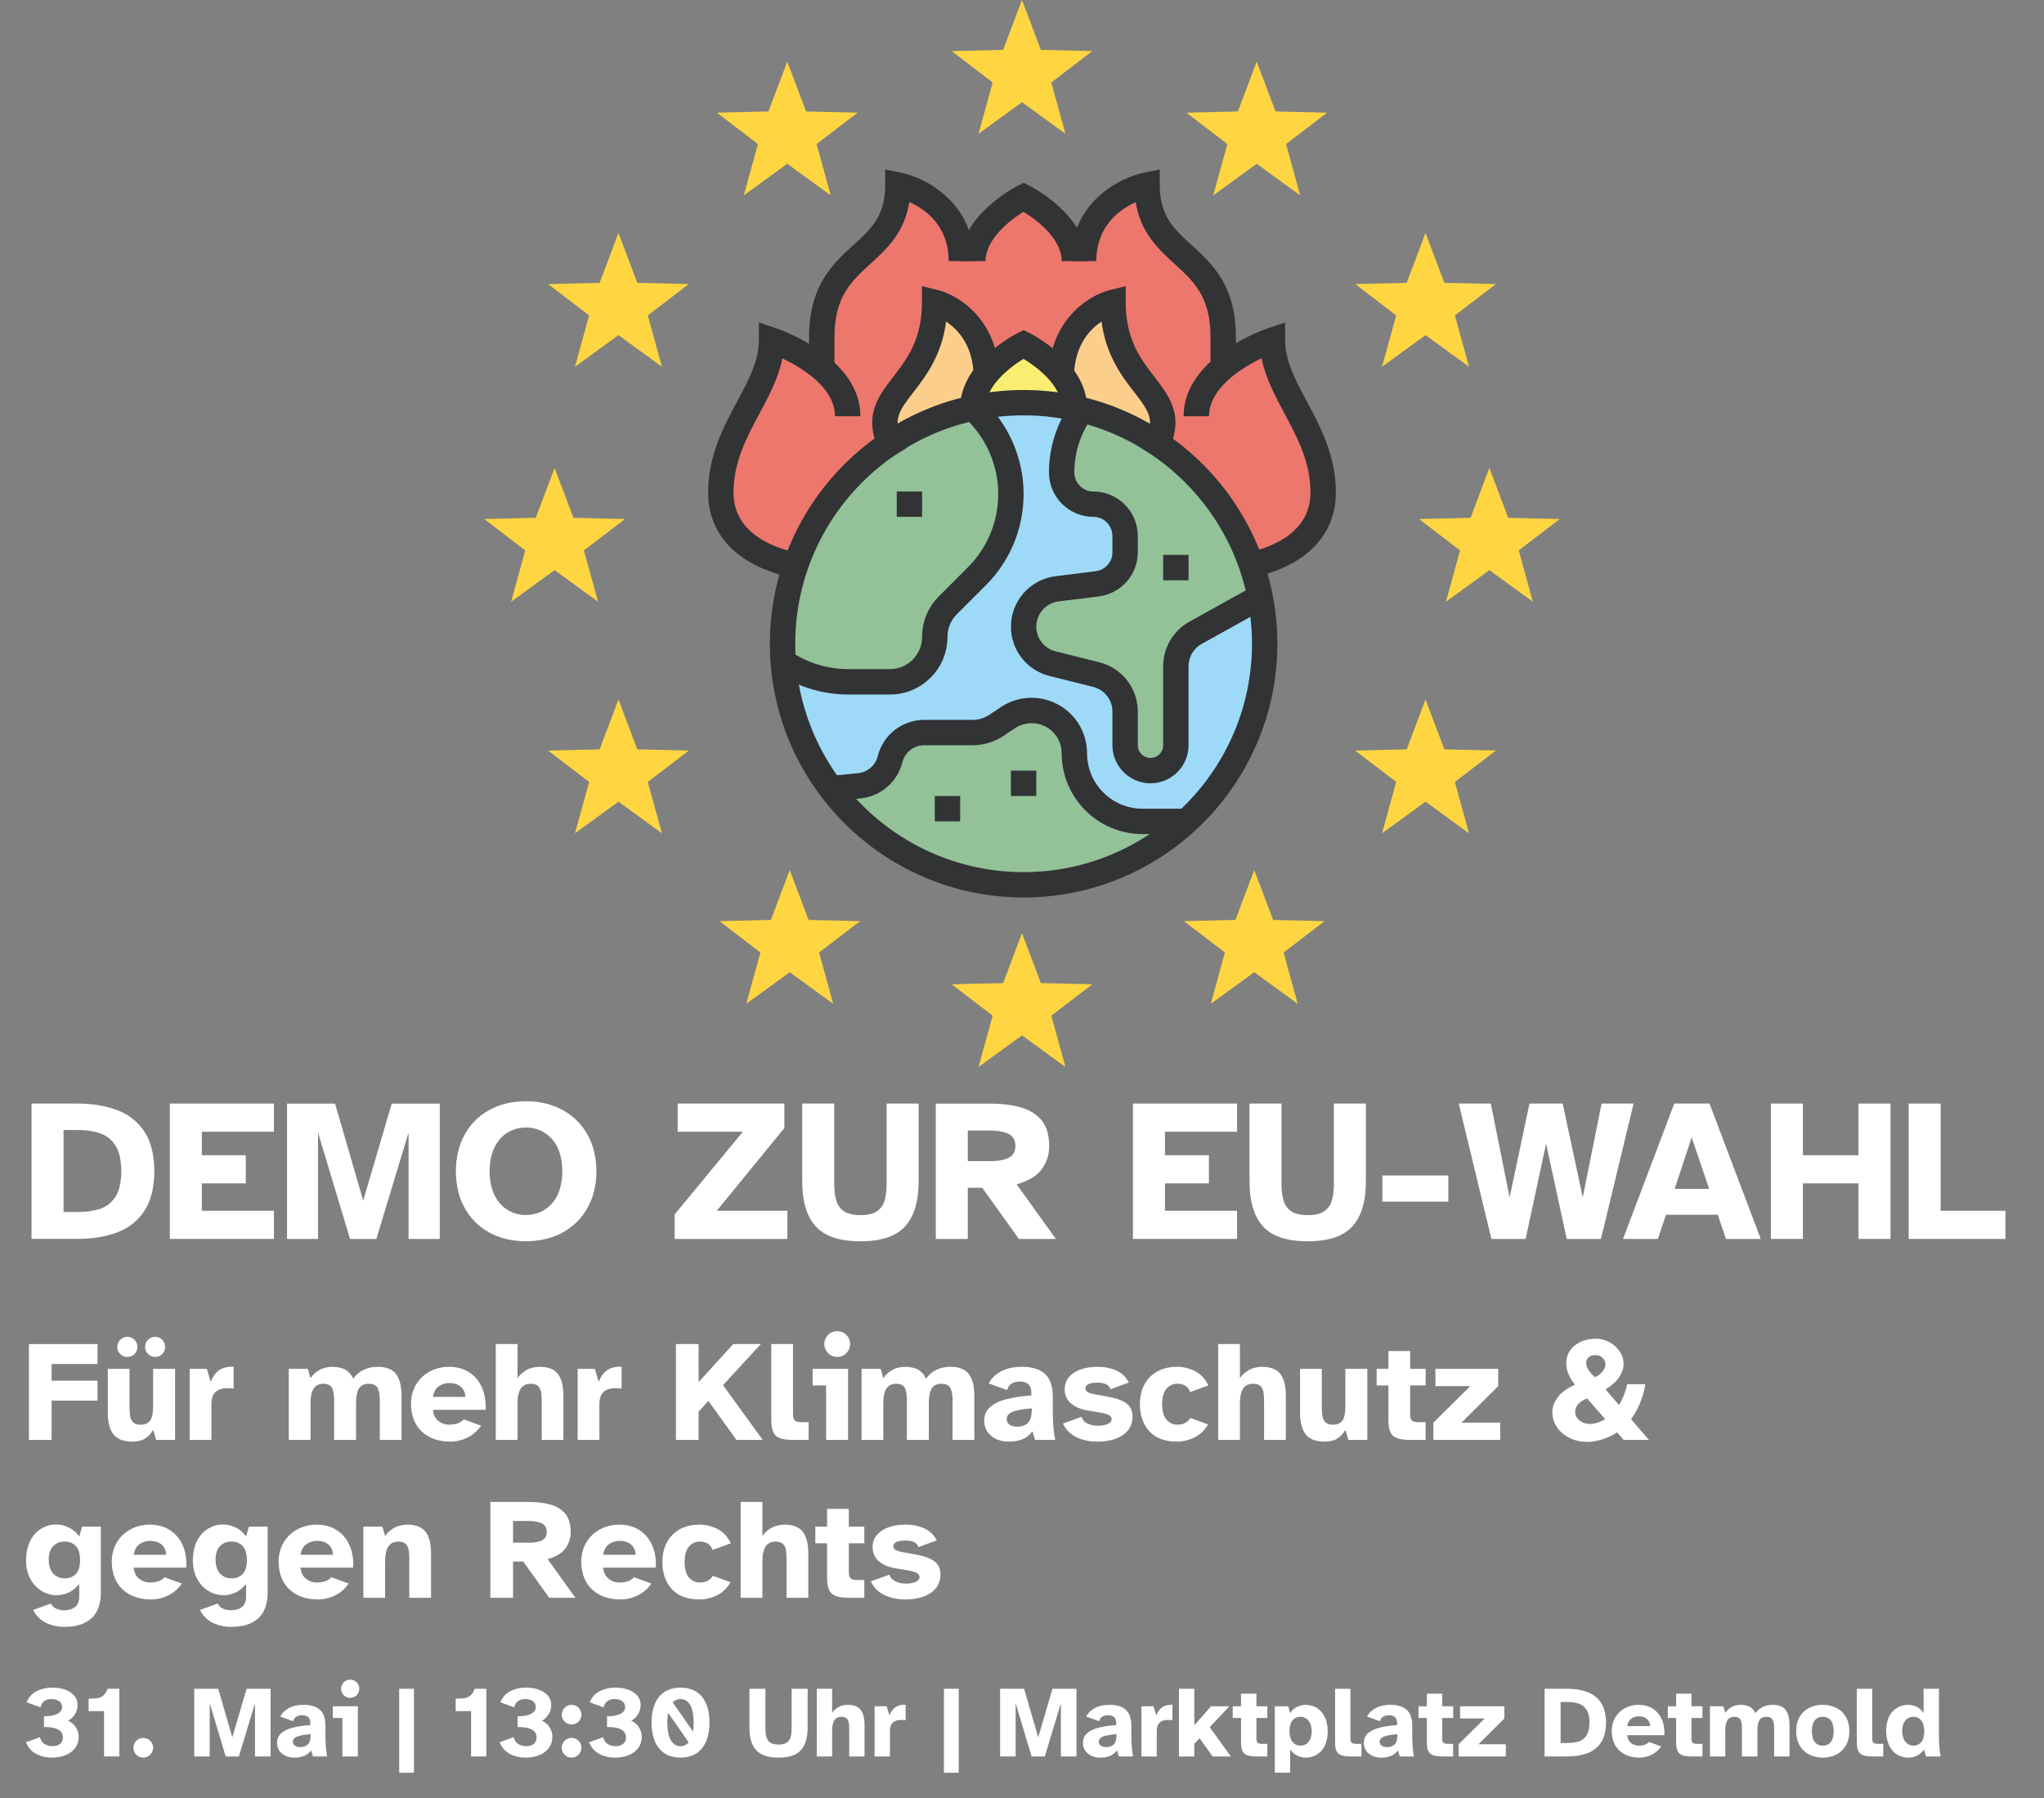 <?xml version="1.0" encoding="UTF-8" standalone="no"?>
<svg version="1.1" xmlns="http://www.w3.org/2000/svg" xmlns:xlink="http://www.w3.org/1999/xlink" width="1080" height="950">
	<rect width="100%" height="100%" fill="#808080" stroke="none"/>
	<defs>
		<clipPath id="clip_dp_001" clipPathUnits="userSpaceOnUse" clip-rule="nonzero">
			<path d="M 0,0 L 1080,0 L 1080,950 L 0,950 Z " clip-rule="nonzero"/>
		</clipPath>
	</defs>
	<g id="dp_dp001" clip-path="url(#clip_dp_001)">
		<g id="clip">
			<path id="dp_path002" fill="#ffd642" fill-rule="evenodd" stroke="none" stroke-width="0" d="M 539.996,0 L 549.943,26.343 L 577.16,26.997 L 555.496,43.571 L 562.961,70.681 L 539.996,53.987 L 517.031,70.681 L 524.496,43.571 L 502.839,26.997 L 530.056,26.343 L 539.996,0 Z "/>
			<path id="dp_path003" fill="#ffd642" fill-rule="evenodd" stroke="none" stroke-width="0" d="M 539.996,493.047 L 549.943,519.397 L 577.16,520.051 L 555.496,536.617 L 562.961,563.735 L 539.996,547.041 L 517.031,563.735 L 524.496,536.617 L 502.839,520.051 L 530.056,519.397 L 539.996,493.047 Z "/>
			<path id="dp_path004" fill="#ffd642" fill-rule="evenodd" stroke="none" stroke-width="0" d="M 417.283,459.687 L 427.231,486.036 L 454.448,486.684 L 432.783,503.257 L 440.249,530.368 L 417.283,513.673 L 394.317,530.368 L 401.783,503.257 L 380.125,486.684 L 407.343,486.036 L 417.283,459.687 Z "/>
			<path id="dp_path005" fill="#ffd642" fill-rule="evenodd" stroke="none" stroke-width="0" d="M 326.779,369.567 L 336.725,395.916 L 363.944,396.564 L 342.279,413.137 L 349.744,440.248 L 326.779,423.553 L 303.813,440.248 L 311.279,413.137 L 289.621,396.564 L 316.839,395.916 L 326.779,369.567 Z "/>
			<path id="dp_path006" fill="#ffd642" fill-rule="evenodd" stroke="none" stroke-width="0" d="M 293.035,247.239 L 302.975,273.588 L 330.199,274.235 L 308.535,290.808 L 316,317.919 L 293.035,301.225 L 270.068,317.919 L 277.533,290.808 L 255.877,274.235 L 283.095,273.588 L 293.035,247.239 Z "/>
			<path id="dp_path007" fill="#ffd642" fill-rule="evenodd" stroke="none" stroke-width="0" d="M 326.779,123.083 L 336.725,149.432 L 363.944,150.079 L 342.279,166.652 L 349.744,193.763 L 326.779,177.069 L 303.813,193.763 L 311.279,166.652 L 289.621,150.079 L 316.839,149.432 L 326.779,123.083 Z "/>
			<path id="dp_path008" fill="#ffd642" fill-rule="evenodd" stroke="none" stroke-width="0" d="M 415.975,32.543 L 425.921,58.885 L 453.139,59.54 L 431.475,76.113 L 438.94,103.224 L 415.975,86.529 L 393.009,103.224 L 400.475,76.113 L 378.817,59.54 L 406.035,58.885 L 415.975,32.543 Z "/>
			<path id="dp_path009" fill="#ffd642" fill-rule="evenodd" stroke="none" stroke-width="0" d="M 662.716,459.687 L 652.769,486.036 L 625.552,486.684 L 647.216,503.257 L 639.751,530.368 L 662.716,513.673 L 685.681,530.368 L 678.216,503.257 L 699.873,486.684 L 672.656,486.036 L 662.716,459.687 Z "/>
			<path id="dp_path010" fill="#ffd642" fill-rule="evenodd" stroke="none" stroke-width="0" d="M 753.213,369.567 L 743.273,395.916 L 716.056,396.564 L 737.713,413.137 L 730.248,440.248 L 753.213,423.553 L 776.179,440.248 L 768.713,413.137 L 790.377,396.564 L 763.16,395.916 L 753.213,369.567 Z "/>
			<path id="dp_path011" fill="#ffd642" fill-rule="evenodd" stroke="none" stroke-width="0" d="M 786.964,247.239 L 777.017,273.588 L 749.8,274.235 L 771.464,290.808 L 763.999,317.919 L 786.964,301.225 L 809.931,317.919 L 802.464,290.808 L 824.121,274.235 L 796.904,273.588 L 786.964,247.239 Z "/>
			<path id="dp_path012" fill="#ffd642" fill-rule="evenodd" stroke="none" stroke-width="0" d="M 753.213,123.083 L 743.273,149.432 L 716.056,150.079 L 737.713,166.652 L 730.248,193.763 L 753.213,177.069 L 776.179,193.763 L 768.713,166.652 L 790.377,150.079 L 763.16,149.432 L 753.213,123.083 Z "/>
			<path id="dp_path013" fill="#ffd642" fill-rule="evenodd" stroke="none" stroke-width="0" d="M 664.017,32.543 L 654.077,58.885 L 626.86,59.54 L 648.517,76.113 L 641.052,103.224 L 664.017,86.529 L 686.989,103.224 L 679.517,76.113 L 701.181,59.54 L 673.964,58.885 L 664.017,32.543 Z "/>
			<path id="dp_path014" fill="#ed776c" fill-rule="evenodd" stroke="none" stroke-width="0" d="M 418.463,299.493 L 397.707,291.033 L 383.869,272.935 L 382.531,248.607 L 406.775,189.357 L 413.365,179.685 L 433.417,193.701 L 436.319,161.34 L 456.629,135.004 L 475.744,111.121 L 475.744,95.723 L 494.347,106.76 L 507.963,127.861 L 519.791,124.513 L 539.655,104.203 L 564.207,129.2 L 572.849,128.477 L 600.068,102.64 L 607.951,98.4 L 610.852,120.719 L 638.305,150.403 L 648.348,189.357 L 672.676,179.685 L 680.264,204.639 L 697.449,239.232 L 697.449,274.273 L 672.676,294.583 L 661.292,297.932 L 633.841,255.301 L 617.325,241.017 L 584.74,221.601 L 535.745,213.868 L 483.587,228.42 L 446.363,253.293 C 446.363,253.293 418.463,299.493 418.463,299.493 Z "/>
			<path id="dp_path015" fill="#fbcf8b" fill-rule="evenodd" stroke="none" stroke-width="0" d="M 470.913,234.545 L 467.612,219.461 L 484.08,191.023 L 493.232,159.729 L 518.005,183.435 L 524.479,192.809 L 539.432,178.525 L 556.617,191.023 L 576.705,168.928 L 589.649,159.729 L 597.015,189.461 L 609.897,217.584 L 611.076,234.547 L 568.669,217.584 L 539.432,213.12 L 497.696,221.601 C 497.696,221.601 470.913,234.545 470.913,234.545 Z "/>
			<path id="dp_path016" fill="#f9ee72" fill-rule="evenodd" stroke="none" stroke-width="0" d="M 514.743,214.945 L 570.009,215.408 L 540.851,182.988 C 540.851,182.988 514.743,214.945 514.743,214.945 Z "/>
			<path id="dp_path017" fill="#9edaf7" fill-rule="evenodd" stroke="none" stroke-width="0" d="M 540.851,213.204 C 610.945,213.204 667.768,270.027 667.768,340.121 C 667.768,410.216 610.945,467.039 540.851,467.039 C 470.756,467.039 413.933,410.216 413.933,340.121 C 413.933,270.027 470.756,213.204 540.851,213.204 Z "/>
			<path id="dp_path018" fill="#93c198" fill-rule="evenodd" stroke="none" stroke-width="0" d="M 413.933,350.033 L 443.031,361.083 L 470.224,361.083 L 487.22,355.559 L 494.929,343.941 L 494.929,324.513 L 527.441,297.28 L 534.449,270.14 L 533.972,243.001 L 518.736,219.461 L 503.024,219.461 L 470.171,233.479 L 449.22,255.38 L 436.84,274.901 L 426.365,290.273 L 419.7,315.849 C 419.7,315.849 413.933,350.033 413.933,350.033 Z "/>
			<path id="dp_path019" fill="#93c198" fill-rule="evenodd" stroke="none" stroke-width="0" d="M 547.553,349.917 L 583.015,360.131 L 596.347,369.653 L 596.347,393.741 L 607.885,407.268 L 616.756,398.697 L 623.487,369.653 L 623.011,344.132 L 641.58,328.497 L 665.241,314.449 L 652.285,273.321 L 633.485,251.571 L 603.012,230.621 L 574.92,219.461 L 563.017,230.621 L 566.08,259.677 L 590.633,271.569 L 596.347,292.519 L 590.633,307.756 L 550.161,313.297 L 540.848,332.039 C 540.848,332.039 547.553,349.917 547.553,349.917 Z "/>
			<path id="dp_path020" fill="#93c198" fill-rule="evenodd" stroke="none" stroke-width="0" d="M 439.873,417.923 L 474.932,450.596 L 518.736,467.261 L 558.732,467.261 L 591.109,460.119 L 625.391,438.217 L 591.109,432.98 L 573.492,417.923 L 567.303,395.841 L 558.732,377.669 L 543.972,373.603 L 518.736,388.699 L 487.311,388.699 L 473.027,393.741 L 466.837,411.553 C 466.837,411.553 439.873,417.923 439.873,417.923 Z "/>
			<path id="dp_path021" fill="#323335" fill-rule="evenodd" stroke="none" stroke-width="0" d="M 614.324,243.671 L 602.892,236.667 C 611.371,222.821 607.585,217.925 599.293,207.196 C 592.864,198.876 584.404,187.936 582.027,169.88 C 575.587,174.143 567.431,182.901 567.431,199.948 L 554.023,199.948 C 554.023,169.28 575.265,155.972 586.495,153.216 L 594.796,151.185 L 594.796,159.729 C 594.796,179.453 602.821,189.836 609.897,198.993 C 618.616,210.271 627.632,221.94 614.324,243.671 Z "/>
			<path id="dp_path022" fill="#323335" fill-rule="evenodd" stroke="none" stroke-width="0" d="M 467.612,243.671 C 454.3,221.94 463.316,210.271 472.035,198.993 C 479.113,189.836 487.14,179.453 487.14,159.729 L 487.14,151.185 L 495.441,153.216 C 506.668,155.972 527.912,169.28 527.912,199.948 L 514.505,199.948 C 514.505,182.943 506.34,174.169 499.897,169.895 C 497.523,187.941 489.072,198.876 482.643,207.196 C 474.347,217.925 470.561,222.821 479.04,236.667 L 467.612,243.671 Z "/>
			<path id="dp_path023" fill="#323335" fill-rule="evenodd" stroke="none" stroke-width="0" d="M 470.224,366.948 L 448.287,366.948 C 434.664,366.948 421.497,362.933 410.229,355.351 L 417.707,344.215 C 426.761,350.327 437.332,353.52 448.287,353.52 L 470.224,353.52 C 479.592,353.52 487.22,345.907 487.22,336.549 C 487.22,328.415 490.38,320.775 496.121,315.044 L 511.356,299.791 C 521.727,289.421 527.441,275.641 527.441,260.96 C 527.441,245.691 520.94,230.955 509.601,220.548 L 518.661,210.675 C 532.763,223.612 540.848,241.947 540.848,260.96 C 540.848,279.216 533.739,296.38 520.835,309.287 L 505.601,324.513 C 502.395,327.733 500.627,331.989 500.627,336.549 C 500.627,353.304 486.991,366.948 470.224,366.948 Z "/>
			<path id="dp_path024" fill="#323335" fill-rule="evenodd" stroke="none" stroke-width="0" d="M 607.885,413.852 C 596.796,413.852 587.773,404.847 587.773,393.741 L 587.773,375.949 C 587.773,369.783 583.585,364.435 577.587,362.907 L 554.484,357.149 C 542.504,354.147 534.145,343.423 534.145,331.092 C 534.145,317.583 544.259,306.121 557.665,304.457 L 578.968,301.783 C 583.989,301.155 587.773,296.871 587.773,291.823 L 587.773,283.145 C 587.773,277.605 583.263,273.076 577.717,273.076 C 564.783,273.076 554.255,262.571 554.255,249.625 C 554.255,236.356 558.34,223.604 566.079,212.744 L 577,220.52 C 570.891,229.097 567.664,239.167 567.664,249.625 C 567.664,255.176 572.176,259.679 577.717,259.679 C 590.656,259.679 601.181,270.211 601.181,283.145 L 601.181,291.823 C 601.181,303.611 592.345,313.625 580.632,315.099 L 559.328,317.745 C 552.62,318.592 547.553,324.323 547.553,331.092 C 547.553,337.284 551.741,342.632 557.74,344.133 L 580.843,349.917 C 592.823,352.921 601.181,363.616 601.181,375.949 L 601.181,393.741 C 601.181,397.452 604.185,400.455 607.885,400.455 C 611.584,400.455 614.591,397.452 614.591,393.741 L 614.591,351.964 C 614.591,342.223 619.879,333.245 628.401,328.497 L 662.524,309.56 L 669.032,321.265 L 634.911,340.231 C 630.648,342.577 627.997,347.08 627.997,351.964 L 627.997,393.741 C 627.997,404.847 618.976,413.852 607.885,413.852 Z "/>
			<path id="dp_path025" fill="#323335" fill-rule="evenodd" stroke="none" stroke-width="0" d="M 540.848,219.461 C 474.315,219.461 420.181,273.595 420.181,340.121 C 420.181,406.648 474.315,460.787 540.848,460.787 C 607.381,460.787 661.517,406.648 661.517,340.121 C 661.517,273.595 607.381,219.461 540.848,219.461 Z M 540.848,474.185 C 466.916,474.185 406.775,414.043 406.775,340.121 C 406.775,266.2 466.916,206.056 540.848,206.056 C 614.779,206.056 674.924,266.2 674.924,340.121 C 674.924,414.043 614.779,474.185 540.848,474.185 Z "/>
			<path id="dp_path026" fill="#323335" fill-rule="evenodd" stroke="none" stroke-width="0" d="M 666.633,303.968 L 663.087,291.035 C 676.475,287.377 692.427,279.028 692.427,260.123 C 692.427,244.113 685.449,231.072 678.693,218.457 C 673.745,209.207 668.656,199.708 666.581,189.281 C 654.943,194.832 638.799,205.684 638.799,219.904 L 625.392,219.904 C 625.392,188.619 668.369,173.936 670.195,173.327 L 679.02,170.383 L 679.02,179.685 C 679.02,190.663 684.349,200.612 690.517,212.132 C 697.697,225.547 705.835,240.745 705.835,260.123 C 705.835,281.484 691.912,297.037 666.633,303.968 Z "/>
			<path id="dp_path027" fill="#323335" fill-rule="evenodd" stroke="none" stroke-width="0" d="M 626.748,440.676 L 603.651,440.676 C 580.108,440.676 560.96,421.52 560.96,397.971 C 560.96,390.685 556.009,384.327 548.92,382.553 C 544.592,381.489 539.964,382.283 536.252,384.764 L 530.151,388.829 C 525.32,392.049 519.696,393.741 513.897,393.741 L 488.352,393.741 C 482.872,393.741 478.119,397.452 476.784,402.773 C 474.203,413.116 465.339,420.783 454.74,421.82 L 439.873,423.321 L 438.539,409.977 L 453.405,408.504 C 458.395,407.985 462.564,404.384 463.781,399.527 C 466.603,388.229 476.711,380.343 488.352,380.343 L 513.897,380.343 C 517.044,380.343 520.095,379.416 522.715,377.669 L 528.816,373.603 C 535.681,369.019 544.18,367.545 552.176,369.564 C 565.241,372.812 574.367,384.519 574.367,397.971 C 574.367,414.125 587.507,427.277 603.651,427.277 L 626.748,427.277 L 626.748,440.676 Z "/>
			<path id="dp_path028" fill="#323335" fill-rule="evenodd" stroke="none" stroke-width="0" d="M 653.011,191.575 L 639.604,191.575 L 639.604,178.168 C 639.604,156.756 630.759,148.676 620.512,139.321 C 612.061,131.605 602.655,123.009 600.068,106.815 C 591.72,110.564 579.271,119.291 579.271,137.947 L 565.861,137.947 C 565.861,107.087 591.316,93.844 604.769,91.155 L 612.787,89.549 L 612.787,97.728 C 612.787,114.105 620.185,120.868 629.553,129.425 C 640.551,139.467 653.011,150.843 653.011,178.168 L 653.011,191.575 Z "/>
			<path id="dp_path029" fill="#323335" fill-rule="evenodd" stroke="none" stroke-width="0" d="M 413.364,303.968 C 388.089,297.037 374.164,281.484 374.164,260.123 C 374.164,240.745 382.301,225.547 389.484,212.132 C 395.651,200.612 400.977,190.663 400.977,179.685 L 400.977,170.383 L 409.803,173.327 C 411.632,173.936 454.609,188.619 454.609,219.904 L 441.201,219.904 C 441.201,204.925 423.892,194.379 413.405,189.359 C 411.315,199.76 406.248,209.227 401.305,218.457 C 394.549,231.072 387.571,244.113 387.571,260.123 C 387.571,279.028 403.527,287.377 416.915,291.035 L 413.364,303.968 Z "/>
			<path id="dp_path030" fill="#323335" fill-rule="evenodd" stroke="none" stroke-width="0" d="M 440.911,191.575 L 427.503,191.575 L 427.503,178.168 C 427.503,150.843 439.96,139.467 450.959,129.425 C 460.327,120.868 467.724,114.105 467.724,97.728 L 467.724,89.549 L 475.744,91.155 C 489.199,93.844 514.651,107.087 514.651,137.947 L 501.244,137.947 C 501.244,119.135 488.8,110.46 480.452,106.76 C 477.879,122.991 468.459,131.597 459.999,139.321 C 449.755,148.676 440.911,156.756 440.911,178.168 L 440.911,191.575 Z "/>
			<path id="dp_path031" fill="#323335" fill-rule="evenodd" stroke="none" stroke-width="0" d="M 574.368,137.947 L 560.961,137.947 C 560.961,125.728 547.049,115.748 540.811,111.899 C 533.281,116.503 520.74,126.56 520.74,137.947 L 507.329,137.947 C 507.329,113.755 536.608,98.708 537.849,98.081 L 540.849,96.569 L 543.848,98.081 C 545.092,98.708 574.368,113.755 574.368,137.947 Z "/>
			<path id="dp_path032" fill="#323335" fill-rule="evenodd" stroke="none" stroke-width="0" d="M 487.22,273.076 L 473.809,273.076 L 473.809,259.679 L 487.22,259.679 L 487.22,273.076 Z "/>
			<path id="dp_path033" fill="#323335" fill-rule="evenodd" stroke="none" stroke-width="0" d="M 507.329,433.963 L 493.921,433.963 L 493.921,420.565 L 507.329,420.565 L 507.329,433.963 Z "/>
			<path id="dp_path034" fill="#323335" fill-rule="evenodd" stroke="none" stroke-width="0" d="M 547.553,420.565 L 534.145,420.565 L 534.145,407.167 L 547.553,407.167 L 547.553,420.565 Z "/>
			<path id="dp_path035" fill="#323335" fill-rule="evenodd" stroke="none" stroke-width="0" d="M 627.997,306.612 L 614.591,306.612 L 614.591,293.187 L 627.997,293.187 L 627.997,306.612 Z "/>
			<path id="dp_path036" fill="#323335" fill-rule="evenodd" stroke="none" stroke-width="0" d="M 574.368,215.408 L 560.961,215.408 C 560.961,203.297 547.049,193.405 540.811,189.591 C 533.281,194.153 520.74,204.121 520.74,215.408 L 507.329,215.408 C 507.329,191.431 536.608,176.517 537.849,175.896 L 540.849,174.397 L 543.848,175.896 C 545.092,176.517 574.368,191.431 574.368,215.408 Z "/>
			<g id="dp_dp037" transform="matrix(1,0,0,1,11.917,654.59)">
				<path id="dp_path038" fill="white" fill-rule="evenodd" stroke="none" stroke-width="0" d="M 28.273,-0.017 C 36.113,0.053 43.143,-1.017 49.351,-3.22 C 55.557,-5.423 60.472,-9.143 64.093,-14.377 C 67.715,-19.613 69.561,-26.749 69.641,-35.784 C 69.561,-44.792 67.715,-51.909 64.093,-57.136 C 60.472,-62.372 55.557,-66.092 49.351,-68.304 C 43.143,-70.516 36.113,-71.585 28.273,-71.523 L 4.745,-71.523 L 4.745,-0.017 Z M 21.656,-14.253 L 21.656,-57.537 L 28.595,-57.537 C 32.752,-57.619 36.613,-57.128 40.172,-56.084 C 43.731,-55.04 46.612,-52.944 48.805,-49.805 C 51,-46.665 52.124,-41.992 52.195,-35.784 C 52.124,-29.585 51,-24.929 48.805,-21.825 C 46.612,-18.721 43.731,-16.661 40.172,-15.653 C 36.613,-14.636 32.752,-14.172 28.595,-14.253 Z "/>
				<path id="dp_path039" fill="white" fill-rule="evenodd" stroke="none" stroke-width="0" d="M 77.812,-0.009 L 132.825,-0.009 L 132.825,-14.887 L 94.723,-14.887 L 94.723,-29.353 L 117.948,-29.353 L 117.948,-44.231 L 94.723,-44.231 L 94.723,-56.645 L 132.825,-56.645 L 132.825,-71.523 L 77.812,-71.523 Z "/>
				<path id="dp_path040" fill="white" fill-rule="evenodd" stroke="none" stroke-width="0" d="M 139.747,-71.515 L 139.747,-0.009 L 156.123,-0.009 L 156.123,-56.209 L 173.033,-0.009 L 186.937,-0.009 L 203.956,-56.209 L 203.956,-0.009 L 220.439,-0.009 L 220.439,-71.515 L 195.072,-71.515 L 179.989,-20.237 L 165.112,-71.515 Z "/>
				<path id="dp_path041" fill="white" fill-rule="evenodd" stroke="none" stroke-width="0" d="M 228.947,-35.767 C 228.992,-28.301 230.561,-21.808 233.656,-16.277 C 236.751,-10.756 241.068,-6.467 246.599,-3.407 C 252.128,-0.348 258.576,1.195 265.944,1.24 C 273.32,1.195 279.796,-0.348 285.369,-3.407 C 290.944,-6.467 295.307,-10.756 298.436,-16.277 C 301.576,-21.808 303.164,-28.301 303.217,-35.767 C 303.164,-43.232 301.576,-49.724 298.436,-55.245 C 295.307,-60.776 290.944,-65.065 285.369,-68.125 C 279.796,-71.176 273.32,-72.728 265.944,-72.772 C 258.576,-72.728 252.128,-71.176 246.599,-68.125 C 241.068,-65.065 236.751,-60.776 233.656,-55.245 C 230.561,-49.724 228.992,-43.232 228.947,-35.767 Z M 246.768,-35.767 C 246.812,-40.832 247.704,-45.077 249.435,-48.512 C 251.165,-51.936 253.475,-54.515 256.356,-56.253 C 259.245,-57.993 262.439,-58.867 265.944,-58.876 C 271.34,-58.857 275.871,-56.904 279.528,-53.016 C 283.185,-49.127 285.084,-43.375 285.236,-35.767 C 285.084,-28.157 283.185,-22.405 279.528,-18.516 C 275.871,-14.628 271.34,-12.675 265.944,-12.656 C 262.439,-12.665 259.245,-13.54 256.356,-15.279 C 253.475,-17.017 251.165,-19.596 249.435,-23.02 C 247.704,-26.455 246.812,-30.7 246.768,-35.767 Z "/>
				<path id="dp_path042" fill="white" fill-rule="evenodd" stroke="none" stroke-width="0" d="M 402.515,-58.572 L 402.515,-71.523 L 346.155,-71.523 L 346.155,-56.645 L 380.592,-56.645 L 344.559,-12.96 L 344.559,-0.009 L 404.12,-0.009 L 404.12,-14.887 L 366.803,-14.887 Z "/>
				<path id="dp_path043" fill="white" fill-rule="evenodd" stroke="none" stroke-width="0" d="M 411.961,-31.288 C 411.845,-20.291 414.183,-12.112 418.981,-6.761 C 423.78,-1.4 431.709,1.257 442.768,1.24 C 453.731,1.257 461.615,-1.4 466.423,-6.761 C 471.229,-12.112 473.576,-20.291 473.468,-31.288 L 473.468,-71.523 L 456.557,-71.523 L 456.557,-29.897 C 456.603,-26.356 456.281,-23.288 455.595,-20.701 C 454.899,-18.115 453.561,-16.117 451.563,-14.708 C 449.573,-13.299 446.64,-12.585 442.768,-12.567 C 438.861,-12.585 435.901,-13.299 433.893,-14.708 C 431.887,-16.117 430.532,-18.115 429.844,-20.701 C 429.149,-23.288 428.828,-26.356 428.872,-29.897 L 428.872,-71.523 L 411.961,-71.523 Z "/>
				<path id="dp_path044" fill="white" fill-rule="evenodd" stroke="none" stroke-width="0" d="M 499.441,-0.009 L 499.441,-27.035 L 507.049,-27.035 L 526.431,-0.009 L 545.973,-0.009 L 525.253,-28.845 C 531.907,-30.78 536.465,-33.635 538.936,-37.407 C 541.407,-41.189 542.575,-45.167 542.441,-49.351 C 542.387,-55.219 540.96,-59.768 538.16,-62.996 C 535.359,-66.225 531.532,-68.464 526.68,-69.721 C 521.82,-70.971 516.281,-71.577 510.047,-71.515 L 482.531,-71.515 L 482.531,-0.009 Z M 499.441,-57.279 L 510.581,-57.279 C 514.64,-57.351 517.967,-56.824 520.571,-55.692 C 523.175,-54.568 524.531,-52.383 524.62,-49.136 C 524.531,-45.899 523.175,-43.731 520.571,-42.633 C 517.967,-41.537 514.64,-41.028 510.581,-41.109 L 499.441,-41.109 Z "/>
				<path id="dp_path045" fill="white" fill-rule="evenodd" stroke="none" stroke-width="0" d="M 586.707,-0.009 L 641.72,-0.009 L 641.72,-14.887 L 603.617,-14.887 L 603.617,-29.353 L 626.843,-29.353 L 626.843,-44.231 L 603.617,-44.231 L 603.617,-56.645 L 641.72,-56.645 L 641.72,-71.523 L 586.707,-71.523 Z "/>
				<path id="dp_path046" fill="white" fill-rule="evenodd" stroke="none" stroke-width="0" d="M 648.284,-31.288 C 648.168,-20.291 650.505,-12.112 655.304,-6.761 C 660.103,-1.4 668.032,1.257 679.091,1.24 C 690.053,1.257 697.937,-1.4 702.745,-6.761 C 707.552,-12.112 709.899,-20.291 709.791,-31.288 L 709.791,-71.523 L 692.88,-71.523 L 692.88,-29.897 C 692.925,-26.356 692.604,-23.288 691.917,-20.701 C 691.221,-18.115 689.884,-16.117 687.885,-14.708 C 685.896,-13.299 682.963,-12.585 679.091,-12.567 C 675.184,-12.585 672.224,-13.299 670.216,-14.708 C 668.209,-16.117 666.855,-18.115 666.167,-20.701 C 665.472,-23.288 665.151,-26.356 665.195,-29.897 L 665.195,-71.523 L 648.284,-71.523 Z "/>
				<path id="dp_path047" fill="white" fill-rule="evenodd" stroke="none" stroke-width="0" d="M 753.344,-19.72 L 753.344,-33.528 L 718.488,-33.528 L 718.488,-19.72 Z "/>
				<path id="dp_path048" fill="white" fill-rule="evenodd" stroke="none" stroke-width="0" d="M 776.096,-0.009 L 794.184,-0.009 L 804.995,-50.331 L 815.912,-0.009 L 834,-0.009 L 851.232,-71.523 L 834.321,-71.523 L 824.367,-21.951 L 813.771,-71.523 L 796.217,-71.523 L 785.729,-21.951 L 775.775,-71.523 L 758.864,-71.523 Z "/>
				<path id="dp_path049" fill="white" fill-rule="evenodd" stroke="none" stroke-width="0" d="M 845.656,-0.009 L 864.056,-0.009 L 868.337,-12.772 L 895.737,-12.772 L 900.019,-0.009 L 918.419,-0.009 L 891.349,-71.523 L 872.725,-71.523 Z M 881.931,-53.659 L 891.135,-26.472 L 872.94,-26.472 Z "/>
				<path id="dp_path050" fill="white" fill-rule="evenodd" stroke="none" stroke-width="0" d="M 940.691,-0.009 L 940.691,-29.353 L 970.071,-29.353 L 970.071,-0.009 L 986.981,-0.009 L 986.981,-71.523 L 970.071,-71.523 L 970.071,-44.231 L 940.691,-44.231 L 940.691,-71.523 L 923.78,-71.523 L 923.78,-0.009 Z "/>
				<path id="dp_path051" fill="white" fill-rule="evenodd" stroke="none" stroke-width="0" d="M 1013.47,-14.887 L 1013.47,-71.523 L 996.561,-71.523 L 996.561,-0.009 L 1047.72,-0.009 L 1047.72,-14.887 Z "/>
			</g>
			<g id="dp_dp052" transform="matrix(1,0,0,1,11.918,928.022)">
				<path id="dp_path053" fill="white" fill-rule="evenodd" stroke="none" stroke-width="0" d="M 1.788,-7.515 C 2.943,-4.696 4.763,-2.631 7.247,-1.324 C 9.727,-0.013 12.509,0.633 15.595,0.616 C 18.075,0.62 20.376,0.215 22.493,-0.603 C 24.617,-1.413 26.329,-2.64 27.636,-4.281 C 28.943,-5.917 29.616,-7.973 29.652,-10.449 C 29.643,-12.135 29.156,-13.771 28.197,-15.355 C 27.239,-16.937 25.869,-18.092 24.095,-18.824 C 25.401,-19.56 26.543,-20.639 27.524,-22.065 C 28.505,-23.488 29.019,-25.175 29.068,-27.119 C 29.027,-29.255 28.363,-31.007 27.079,-32.376 C 25.795,-33.745 24.148,-34.753 22.137,-35.409 C 20.125,-36.064 18.012,-36.385 15.796,-36.381 C 12.781,-36.399 10.029,-35.788 7.545,-34.548 C 5.061,-33.308 3.26,-31.333 2.149,-28.617 L 9.481,-25.937 C 9.864,-27.551 10.596,-28.693 11.675,-29.361 C 12.755,-30.031 13.967,-30.352 15.315,-30.333 C 16.831,-30.333 18.128,-29.981 19.199,-29.285 C 20.269,-28.591 20.831,-27.547 20.88,-26.155 C 20.861,-24.563 20.037,-23.351 18.396,-22.503 C 16.755,-21.66 14.391,-21.232 11.3,-21.223 L 11.3,-15.568 C 13.111,-15.581 14.771,-15.431 16.281,-15.113 C 17.789,-14.801 19.003,-14.244 19.912,-13.441 C 20.827,-12.639 21.295,-11.519 21.321,-10.075 C 21.299,-8.599 20.804,-7.456 19.827,-6.653 C 18.851,-5.851 17.513,-5.445 15.809,-5.432 C 14.301,-5.413 12.941,-5.771 11.728,-6.507 C 10.516,-7.243 9.664,-8.464 9.173,-10.181 Z "/>
				<path id="dp_path054" fill="white" fill-rule="evenodd" stroke="none" stroke-width="0" d="M 34.923,-23.957 L 43.057,-23.957 L 43.057,-0.004 L 51.12,-0.004 L 51.12,-35.761 L 44.98,-35.761 C 44.355,-34.173 43.615,-33.005 42.763,-32.256 C 41.916,-31.507 40.859,-31.029 39.597,-30.82 C 38.339,-30.605 36.779,-30.517 34.923,-30.539 Z "/>
				<path id="dp_path055" fill="white" fill-rule="evenodd" stroke="none" stroke-width="0" d="M 58.557,-4.624 C 58.593,-3.14 59.107,-1.904 60.092,-0.919 C 61.081,0.072 62.317,0.584 63.797,0.62 C 65.256,0.584 66.473,0.072 67.455,-0.919 C 68.436,-1.904 68.948,-3.14 68.984,-4.624 C 68.948,-6.101 68.436,-7.327 67.455,-8.299 C 66.473,-9.267 65.256,-9.771 63.797,-9.807 C 62.317,-9.776 61.081,-9.272 60.092,-8.299 C 59.107,-7.332 58.593,-6.105 58.557,-4.624 Z "/>
				<path id="dp_path056" fill="white" fill-rule="evenodd" stroke="none" stroke-width="0" d="M 90.704,-35.757 L 90.704,-0.004 L 98.892,-0.004 L 98.892,-28.104 L 107.348,-0.004 L 114.3,-0.004 L 122.809,-28.104 L 122.809,-0.004 L 131.051,-0.004 L 131.051,-35.757 L 118.367,-35.757 L 110.825,-10.119 L 103.388,-35.757 Z "/>
				<path id="dp_path057" fill="white" fill-rule="evenodd" stroke="none" stroke-width="0" d="M 134.456,-7.189 C 134.523,-4.759 135.415,-2.855 137.136,-1.48 C 138.857,-0.103 141.007,0.593 143.58,0.62 C 145.493,0.633 147.201,0.339 148.708,-0.263 C 150.216,-0.865 151.469,-1.855 152.468,-3.233 L 153.431,-0.004 L 160.955,-0.004 C 160.683,-1.227 160.464,-2.809 160.299,-4.753 C 160.133,-6.699 160.049,-8.576 160.044,-10.387 L 160.044,-16.211 C 160.027,-20.184 159.009,-23.029 156.995,-24.755 C 154.983,-26.481 152.08,-27.324 148.293,-27.284 C 145.229,-27.248 142.665,-26.655 140.601,-25.504 C 138.536,-24.359 137.056,-22.877 136.164,-21.076 L 142.991,-18.619 C 143.276,-19.684 143.829,-20.473 144.655,-20.996 C 145.475,-21.513 146.456,-21.772 147.597,-21.772 C 149.025,-21.785 150.121,-21.473 150.884,-20.827 C 151.647,-20.184 152.035,-19.109 152.044,-17.601 L 152.044,-16.585 C 148.588,-16.353 145.547,-15.912 142.915,-15.252 C 140.284,-14.596 138.22,-13.62 136.729,-12.327 C 135.24,-11.033 134.483,-9.316 134.456,-7.176 Z M 152.204,-11.777 L 152.204,-11.136 C 152.169,-8.755 151.633,-7.113 150.595,-6.221 C 149.56,-5.325 148.223,-4.901 146.581,-4.945 C 145.488,-4.955 144.596,-5.213 143.901,-5.717 C 143.209,-6.225 142.853,-6.908 142.831,-7.773 C 142.871,-9.124 143.732,-10.079 145.408,-10.636 C 147.089,-11.193 149.351,-11.572 152.204,-11.777 Z "/>
				<path id="dp_path058" fill="white" fill-rule="evenodd" stroke="none" stroke-width="0" d="M 163.945,-20.34 L 168.976,-20.34 L 168.976,-0.004 L 177.163,-0.004 L 177.163,-26.529 L 163.945,-26.529 Z M 173.115,-30.953 C 174.483,-30.989 175.62,-31.463 176.525,-32.376 C 177.427,-33.291 177.895,-34.419 177.925,-35.765 C 177.895,-37.135 177.427,-38.272 176.525,-39.173 C 175.62,-40.079 174.483,-40.547 173.115,-40.577 C 171.745,-40.547 170.608,-40.079 169.703,-39.173 C 168.801,-38.272 168.333,-37.135 168.303,-35.765 C 168.333,-34.419 168.801,-33.291 169.703,-32.376 C 170.608,-31.463 171.745,-30.989 173.115,-30.953 Z "/>
				<path id="dp_path059" fill="white" fill-rule="evenodd" stroke="none" stroke-width="0" d="M 206.804,8.603 L 206.804,-35.761 L 199.009,-35.761 L 199.009,8.603 Z "/>
				<path id="dp_path060" fill="white" fill-rule="evenodd" stroke="none" stroke-width="0" d="M 228.851,-23.957 L 236.985,-23.957 L 236.985,-0.004 L 245.048,-0.004 L 245.048,-35.761 L 238.908,-35.761 C 238.283,-34.173 237.543,-33.005 236.691,-32.256 C 235.844,-31.507 234.787,-31.029 233.525,-30.82 C 232.267,-30.605 230.707,-30.517 228.851,-30.539 Z "/>
				<path id="dp_path061" fill="white" fill-rule="evenodd" stroke="none" stroke-width="0" d="M 252.084,-7.515 C 253.239,-4.696 255.059,-2.631 257.543,-1.324 C 260.023,-0.013 262.805,0.633 265.891,0.616 C 268.371,0.62 270.672,0.215 272.789,-0.603 C 274.913,-1.413 276.625,-2.64 277.932,-4.281 C 279.239,-5.917 279.912,-7.973 279.948,-10.449 C 279.939,-12.135 279.452,-13.771 278.493,-15.355 C 277.535,-16.937 276.165,-18.092 274.391,-18.824 C 275.697,-19.56 276.839,-20.639 277.82,-22.065 C 278.801,-23.488 279.315,-25.175 279.364,-27.119 C 279.323,-29.255 278.659,-31.007 277.375,-32.376 C 276.091,-33.745 274.444,-34.753 272.433,-35.409 C 270.421,-36.064 268.308,-36.385 266.092,-36.381 C 263.077,-36.399 260.325,-35.788 257.841,-34.548 C 255.357,-33.308 253.556,-31.333 252.445,-28.617 L 259.777,-25.937 C 260.16,-27.551 260.892,-28.693 261.971,-29.361 C 263.051,-30.031 264.263,-30.352 265.611,-30.333 C 267.127,-30.333 268.424,-29.981 269.495,-29.285 C 270.565,-28.591 271.127,-27.547 271.176,-26.155 C 271.157,-24.563 270.333,-23.351 268.692,-22.503 C 267.051,-21.66 264.687,-21.232 261.596,-21.223 L 261.596,-15.568 C 263.407,-15.581 265.067,-15.431 266.577,-15.113 C 268.085,-14.801 269.299,-14.244 270.208,-13.441 C 271.123,-12.639 271.591,-11.519 271.617,-10.075 C 271.595,-8.599 271.1,-7.456 270.123,-6.653 C 269.147,-5.851 267.809,-5.445 266.105,-5.432 C 264.597,-5.413 263.237,-5.771 262.024,-6.507 C 260.812,-7.243 259.96,-8.464 259.469,-10.181 Z "/>
				<path id="dp_path062" fill="white" fill-rule="evenodd" stroke="none" stroke-width="0" d="M 290.12,0.62 C 291.579,0.584 292.796,0.072 293.777,-0.915 C 294.759,-1.904 295.271,-3.135 295.307,-4.62 C 295.271,-6.101 294.759,-7.327 293.777,-8.299 C 292.796,-9.267 291.579,-9.771 290.12,-9.807 C 288.64,-9.771 287.404,-9.267 286.415,-8.299 C 285.429,-7.327 284.916,-6.101 284.88,-4.62 C 284.916,-3.14 285.429,-1.904 286.415,-0.915 C 287.404,0.072 288.64,0.584 290.12,0.62 Z M 290.12,-16.907 C 291.579,-16.941 292.796,-17.445 293.777,-18.409 C 294.759,-19.377 295.271,-20.589 295.307,-22.044 C 295.271,-23.524 294.759,-24.76 293.777,-25.749 C 292.796,-26.735 291.579,-27.248 290.12,-27.288 C 288.64,-27.248 287.404,-26.735 286.415,-25.749 C 285.429,-24.76 284.916,-23.524 284.88,-22.044 C 284.916,-20.589 285.429,-19.377 286.415,-18.409 C 287.404,-17.445 288.64,-16.941 290.12,-16.907 Z "/>
				<path id="dp_path063" fill="white" fill-rule="evenodd" stroke="none" stroke-width="0" d="M 299.319,-7.515 C 300.473,-4.696 302.293,-2.631 304.777,-1.324 C 307.257,-0.013 310.04,0.633 313.125,0.616 C 315.605,0.62 317.907,0.215 320.024,-0.603 C 322.148,-1.413 323.86,-2.64 325.167,-4.281 C 326.473,-5.917 327.147,-7.973 327.183,-10.449 C 327.173,-12.135 326.687,-13.771 325.728,-15.355 C 324.769,-16.937 323.4,-18.092 321.625,-18.824 C 322.932,-19.56 324.073,-20.639 325.055,-22.065 C 326.036,-23.488 326.549,-25.175 326.599,-27.119 C 326.557,-29.255 325.893,-31.007 324.609,-32.376 C 323.325,-33.745 321.679,-34.753 319.668,-35.409 C 317.656,-36.064 315.543,-36.385 313.327,-36.381 C 310.312,-36.399 307.56,-35.788 305.076,-34.548 C 302.592,-33.308 300.791,-31.333 299.68,-28.617 L 307.012,-25.937 C 307.395,-27.551 308.127,-28.693 309.205,-29.361 C 310.285,-30.031 311.497,-30.352 312.845,-30.333 C 314.361,-30.333 315.659,-29.981 316.729,-29.285 C 317.8,-28.591 318.361,-27.547 318.411,-26.155 C 318.392,-24.563 317.568,-23.351 315.927,-22.503 C 314.285,-21.66 311.921,-21.232 308.831,-21.223 L 308.831,-15.568 C 310.641,-15.581 312.301,-15.431 313.812,-15.113 C 315.32,-14.801 316.533,-14.244 317.443,-13.441 C 318.357,-12.639 318.825,-11.519 318.852,-10.075 C 318.829,-8.599 318.335,-7.456 317.357,-6.653 C 316.381,-5.851 315.044,-5.445 313.34,-5.432 C 311.832,-5.413 310.472,-5.771 309.259,-6.507 C 308.047,-7.243 307.195,-8.464 306.704,-10.181 Z "/>
				<path id="dp_path064" fill="white" fill-rule="evenodd" stroke="none" stroke-width="0" d="M 332.337,-17.936 C 332.347,-12.184 333.644,-7.671 336.231,-4.392 C 338.817,-1.115 342.617,0.557 347.629,0.616 C 352.669,0.557 356.481,-1.115 359.068,-4.392 C 361.66,-7.671 362.957,-12.184 362.967,-17.936 C 362.957,-23.707 361.66,-28.211 359.068,-31.449 C 356.481,-34.681 352.669,-36.328 347.629,-36.381 C 342.617,-36.328 338.817,-34.681 336.231,-31.449 C 333.644,-28.211 332.347,-23.707 332.337,-17.936 Z M 341.096,-23.065 L 351.964,-7.465 C 351.403,-6.769 350.752,-6.261 350.02,-5.927 C 349.284,-5.597 348.491,-5.432 347.629,-5.432 C 345.539,-5.419 343.861,-6.427 342.604,-8.46 C 341.347,-10.493 340.704,-13.651 340.668,-17.936 C 340.673,-18.921 340.708,-19.836 340.784,-20.679 C 340.86,-21.527 340.963,-22.32 341.096,-23.065 Z M 347.629,-30.333 C 349.748,-30.352 351.429,-29.361 352.673,-27.355 C 353.923,-25.344 354.56,-22.187 354.591,-17.883 C 354.591,-17.027 354.564,-16.201 354.511,-15.412 C 354.457,-14.623 354.377,-13.879 354.271,-13.183 L 343.509,-28.568 C 344.071,-29.156 344.696,-29.599 345.387,-29.892 C 346.077,-30.187 346.827,-30.333 347.629,-30.333 Z "/>
				<path id="dp_path065" fill="white" fill-rule="evenodd" stroke="none" stroke-width="0" d="M 384.063,-15.644 C 384.004,-10.145 385.172,-6.056 387.572,-3.38 C 389.971,-0.7 393.936,0.629 399.465,0.62 C 404.947,0.629 408.888,-0.7 411.292,-3.38 C 413.696,-6.056 414.869,-10.145 414.815,-15.644 L 414.815,-35.761 L 406.36,-35.761 L 406.36,-14.948 C 406.383,-13.177 406.221,-11.644 405.879,-10.351 C 405.531,-9.057 404.861,-8.059 403.863,-7.353 C 402.868,-6.649 401.401,-6.292 399.465,-6.284 C 397.512,-6.292 396.032,-6.649 395.028,-7.353 C 394.025,-8.059 393.347,-9.057 393.004,-10.351 C 392.656,-11.644 392.495,-13.177 392.517,-14.948 L 392.517,-35.761 L 384.063,-35.761 Z "/>
				<path id="dp_path066" fill="white" fill-rule="evenodd" stroke="none" stroke-width="0" d="M 427.76,-0.004 L 427.76,-13.641 C 427.751,-16.049 428.148,-17.873 428.941,-19.109 C 429.735,-20.344 430.988,-20.964 432.696,-20.969 C 433.981,-20.951 434.913,-20.639 435.497,-20.024 C 436.077,-19.412 436.443,-18.588 436.589,-17.561 C 436.737,-16.532 436.799,-15.385 436.777,-14.124 L 436.777,-0.004 L 444.884,-0.004 L 444.884,-16.152 C 444.943,-19.756 444.309,-22.508 442.989,-24.407 C 441.673,-26.312 439.332,-27.271 435.969,-27.284 C 433.919,-27.231 432.188,-26.767 430.779,-25.888 C 429.369,-25.009 428.367,-24.045 427.76,-23.003 L 427.76,-35.761 L 419.652,-35.761 L 419.652,-0.004 Z "/>
				<path id="dp_path067" fill="white" fill-rule="evenodd" stroke="none" stroke-width="0" d="M 458.3,-0.004 L 458.3,-13.379 C 458.308,-15.475 458.831,-16.991 459.865,-17.932 C 460.904,-18.868 462.416,-19.332 464.4,-19.315 C 464.767,-19.315 465.119,-19.301 465.457,-19.275 C 465.796,-19.248 466.175,-19.207 466.595,-19.153 L 466.595,-27.288 C 464.565,-27.413 462.835,-27.039 461.412,-26.164 C 459.989,-25.285 458.861,-23.787 458.036,-21.669 L 456.592,-26.529 L 450.192,-26.529 L 450.192,-0.004 Z "/>
				<path id="dp_path068" fill="white" fill-rule="evenodd" stroke="none" stroke-width="0" d="M 494.635,8.603 L 494.635,-35.761 L 486.84,-35.761 L 486.84,8.603 Z "/>
				<path id="dp_path069" fill="white" fill-rule="evenodd" stroke="none" stroke-width="0" d="M 516.525,-35.757 L 516.525,-0.004 L 524.713,-0.004 L 524.713,-28.104 L 533.169,-0.004 L 540.121,-0.004 L 548.631,-28.104 L 548.631,-0.004 L 556.872,-0.004 L 556.872,-35.757 L 544.188,-35.757 L 536.647,-10.119 L 529.209,-35.757 Z "/>
				<path id="dp_path070" fill="white" fill-rule="evenodd" stroke="none" stroke-width="0" d="M 560.277,-7.189 C 560.344,-4.759 561.236,-2.855 562.957,-1.48 C 564.679,-0.103 566.828,0.593 569.401,0.62 C 571.315,0.633 573.023,0.339 574.529,-0.263 C 576.037,-0.865 577.291,-1.855 578.289,-3.233 L 579.252,-0.004 L 586.776,-0.004 C 586.504,-1.227 586.285,-2.809 586.12,-4.753 C 585.955,-6.699 585.871,-8.576 585.865,-10.387 L 585.865,-16.211 C 585.848,-20.184 584.831,-23.029 582.816,-24.755 C 580.804,-26.481 577.901,-27.324 574.115,-27.284 C 571.051,-27.248 568.487,-26.655 566.423,-25.504 C 564.357,-24.359 562.877,-22.877 561.985,-21.076 L 568.812,-18.619 C 569.097,-19.684 569.651,-20.473 570.476,-20.996 C 571.296,-21.513 572.277,-21.772 573.419,-21.772 C 574.847,-21.785 575.943,-21.473 576.705,-20.827 C 577.468,-20.184 577.856,-19.109 577.865,-17.601 L 577.865,-16.585 C 574.409,-16.353 571.368,-15.912 568.736,-15.252 C 566.105,-14.596 564.041,-13.62 562.551,-12.327 C 561.061,-11.033 560.304,-9.316 560.277,-7.176 Z M 578.025,-11.777 L 578.025,-11.136 C 577.991,-8.755 577.455,-7.113 576.416,-6.221 C 575.381,-5.325 574.044,-4.901 572.403,-4.945 C 571.309,-4.955 570.417,-5.213 569.723,-5.717 C 569.031,-6.225 568.675,-6.908 568.652,-7.773 C 568.692,-9.124 569.553,-10.079 571.229,-10.636 C 572.911,-11.193 575.172,-11.572 578.025,-11.777 Z "/>
				<path id="dp_path071" fill="white" fill-rule="evenodd" stroke="none" stroke-width="0" d="M 599.288,-0.004 L 599.288,-13.379 C 599.296,-15.475 599.819,-16.991 600.853,-17.932 C 601.892,-18.868 603.404,-19.332 605.388,-19.315 C 605.755,-19.315 606.107,-19.301 606.445,-19.275 C 606.784,-19.248 607.163,-19.207 607.583,-19.153 L 607.583,-27.288 C 605.553,-27.413 603.823,-27.039 602.4,-26.164 C 600.977,-25.285 599.849,-23.787 599.024,-21.669 L 597.58,-26.529 L 591.18,-26.529 L 591.18,-0.004 Z "/>
				<path id="dp_path072" fill="white" fill-rule="evenodd" stroke="none" stroke-width="0" d="M 611.016,-35.761 L 611.016,-0.004 L 619.124,-0.004 L 619.124,-6.689 L 621.907,-9.628 L 628.809,-0.004 L 638.443,-0.004 L 627.257,-15.461 L 637.64,-26.529 L 628.007,-26.529 L 619.124,-16.479 L 619.124,-35.761 Z "/>
				<path id="dp_path073" fill="white" fill-rule="evenodd" stroke="none" stroke-width="0" d="M 639.433,-20.34 L 643.821,-20.34 L 643.821,-7.496 C 643.808,-5.432 644.08,-3.857 644.643,-2.769 C 645.204,-1.685 646.127,-0.945 647.412,-0.557 C 648.692,-0.165 650.413,0.017 652.572,-0.004 L 657.709,-0.004 L 657.709,-6.64 L 655.355,-6.64 C 654.065,-6.609 653.169,-6.792 652.66,-7.193 C 652.152,-7.599 651.911,-8.411 651.929,-9.637 L 651.929,-20.34 L 657.709,-20.34 L 657.709,-26.529 L 651.929,-26.529 L 651.929,-33.165 L 643.821,-33.165 L 643.821,-26.529 L 639.433,-26.529 Z "/>
				<path id="dp_path074" fill="white" fill-rule="evenodd" stroke="none" stroke-width="0" d="M 669.785,8.589 L 669.785,-3.827 C 670.699,-2.355 671.908,-1.244 673.415,-0.5 C 674.927,0.245 676.416,0.616 677.892,0.616 C 681.384,0.584 684.199,-0.647 686.335,-3.068 C 688.471,-5.489 689.568,-8.892 689.625,-13.28 C 689.568,-17.624 688.471,-21.036 686.335,-23.507 C 684.199,-25.981 681.384,-27.239 677.892,-27.284 C 676.416,-27.288 674.927,-26.923 673.415,-26.196 C 671.908,-25.464 670.699,-24.367 669.785,-22.896 L 668.719,-26.529 L 661.677,-26.529 L 661.677,8.589 Z M 669.415,-13.445 C 669.46,-16.139 670.039,-18.071 671.159,-19.248 C 672.273,-20.42 673.66,-20.991 675.315,-20.969 C 676.947,-20.951 678.316,-20.277 679.431,-18.944 C 680.541,-17.615 681.121,-15.724 681.171,-13.28 C 681.121,-10.792 680.541,-8.911 679.431,-7.631 C 678.316,-6.351 676.947,-5.708 675.315,-5.699 C 673.66,-5.681 672.273,-6.292 671.159,-7.528 C 670.039,-8.768 669.46,-10.735 669.415,-13.441 Z "/>
				<path id="dp_path075" fill="white" fill-rule="evenodd" stroke="none" stroke-width="0" d="M 693.501,-7.496 C 693.488,-5.432 693.76,-3.857 694.323,-2.769 C 694.884,-1.685 695.807,-0.945 697.092,-0.557 C 698.372,-0.165 700.093,0.017 702.251,-0.004 L 707.443,-0.004 L 707.443,-6.64 L 705.141,-6.64 C 703.803,-6.609 702.871,-6.792 702.353,-7.197 C 701.836,-7.599 701.587,-8.411 701.609,-9.637 L 701.609,-35.761 L 693.501,-35.761 Z "/>
				<path id="dp_path076" fill="white" fill-rule="evenodd" stroke="none" stroke-width="0" d="M 708.692,-7.189 C 708.759,-4.759 709.651,-2.855 711.372,-1.48 C 713.093,-0.103 715.243,0.593 717.816,0.62 C 719.729,0.633 721.437,0.339 722.944,-0.263 C 724.452,-0.865 725.705,-1.855 726.704,-3.233 L 727.667,-0.004 L 735.191,-0.004 C 734.919,-1.227 734.7,-2.809 734.535,-4.753 C 734.369,-6.699 734.285,-8.576 734.28,-10.387 L 734.28,-16.211 C 734.263,-20.184 733.245,-23.029 731.231,-24.755 C 729.219,-26.481 726.316,-27.324 722.529,-27.284 C 719.465,-27.248 716.901,-26.655 714.837,-25.504 C 712.772,-24.359 711.292,-22.877 710.4,-21.076 L 717.227,-18.619 C 717.512,-19.684 718.065,-20.473 718.891,-20.996 C 719.711,-21.513 720.692,-21.772 721.833,-21.772 C 723.261,-21.785 724.357,-21.473 725.12,-20.827 C 725.883,-20.184 726.271,-19.109 726.28,-17.601 L 726.28,-16.585 C 722.824,-16.353 719.783,-15.912 717.151,-15.252 C 714.52,-14.596 712.456,-13.62 710.965,-12.327 C 709.476,-11.033 708.719,-9.316 708.692,-7.176 Z M 726.44,-11.777 L 726.44,-11.136 C 726.405,-8.755 725.869,-7.113 724.831,-6.221 C 723.796,-5.325 722.459,-4.901 720.817,-4.945 C 719.724,-4.955 718.832,-5.213 718.137,-5.717 C 717.445,-6.225 717.089,-6.908 717.067,-7.773 C 717.107,-9.124 717.968,-10.079 719.644,-10.636 C 721.325,-11.193 723.587,-11.572 726.44,-11.777 Z "/>
				<path id="dp_path077" fill="white" fill-rule="evenodd" stroke="none" stroke-width="0" d="M 737.615,-20.34 L 742.003,-20.34 L 742.003,-7.496 C 741.989,-5.432 742.261,-3.857 742.824,-2.769 C 743.385,-1.685 744.308,-0.945 745.593,-0.557 C 746.873,-0.165 748.595,0.017 750.753,-0.004 L 755.891,-0.004 L 755.891,-6.64 L 753.536,-6.64 C 752.247,-6.609 751.351,-6.792 750.841,-7.193 C 750.333,-7.599 750.092,-8.411 750.111,-9.637 L 750.111,-20.34 L 755.891,-20.34 L 755.891,-26.529 L 750.111,-26.529 L 750.111,-33.165 L 742.003,-33.165 L 742.003,-26.529 L 737.615,-26.529 Z "/>
				<path id="dp_path078" fill="white" fill-rule="evenodd" stroke="none" stroke-width="0" d="M 769.268,-6.461 L 782.96,-20.072 L 782.96,-26.529 L 759.537,-26.529 L 759.537,-20.072 L 772.533,-20.072 L 758.788,-6.461 L 758.788,-0.004 L 783.708,-0.004 L 783.708,-6.461 Z "/>
				<path id="dp_path079" fill="white" fill-rule="evenodd" stroke="none" stroke-width="0" d="M 815.981,-0.009 C 819.901,0.027 823.415,-0.508 826.519,-1.609 C 829.623,-2.712 832.08,-4.571 833.891,-7.189 C 835.701,-9.807 836.624,-13.375 836.664,-17.892 C 836.624,-22.396 835.701,-25.955 833.891,-28.568 C 832.08,-31.185 829.623,-33.045 826.519,-34.151 C 823.415,-35.257 819.901,-35.792 815.981,-35.761 L 804.216,-35.761 L 804.216,-0.009 Z M 812.672,-7.127 L 812.672,-28.768 L 816.141,-28.768 C 818.22,-28.809 820.151,-28.564 821.929,-28.041 C 823.709,-27.52 825.149,-26.472 826.247,-24.903 C 827.344,-23.332 827.905,-20.996 827.941,-17.892 C 827.905,-14.792 827.344,-12.464 826.247,-10.912 C 825.149,-9.36 823.709,-8.331 821.929,-7.827 C 820.151,-7.319 818.22,-7.087 816.141,-7.127 Z "/>
				<path id="dp_path080" fill="white" fill-rule="evenodd" stroke="none" stroke-width="0" d="M 839.679,-13.432 C 839.745,-9.017 841.092,-5.584 843.723,-3.127 C 846.355,-0.669 849.86,0.58 854.239,0.616 C 856.441,0.624 858.569,0.143 860.62,-0.829 C 862.672,-1.797 864.411,-3.3 865.837,-5.325 L 859.376,-7.671 C 858.863,-7.077 858.159,-6.6 857.263,-6.248 C 856.361,-5.891 855.283,-5.708 854.02,-5.699 C 852.472,-5.699 851.104,-6.155 849.921,-7.073 C 848.74,-7.992 848.053,-9.379 847.865,-11.243 L 867.492,-11.243 C 867.657,-14.383 867.207,-17.156 866.151,-19.555 C 865.089,-21.959 863.515,-23.841 861.428,-25.205 C 859.34,-26.565 856.839,-27.261 853.913,-27.284 C 851.295,-27.271 848.913,-26.7 846.773,-25.571 C 844.633,-24.443 842.92,-22.841 841.645,-20.777 C 840.365,-18.708 839.709,-16.264 839.679,-13.432 Z M 854.132,-21.236 C 855.745,-21.232 857.101,-20.795 858.189,-19.925 C 859.277,-19.056 859.871,-17.763 859.965,-16.049 L 847.865,-16.049 C 848.147,-17.856 848.869,-19.176 850.033,-20.005 C 851.197,-20.835 852.561,-21.245 854.132,-21.236 Z "/>
				<path id="dp_path081" fill="white" fill-rule="evenodd" stroke="none" stroke-width="0" d="M 869.329,-20.34 L 873.717,-20.34 L 873.717,-7.496 C 873.704,-5.432 873.976,-3.857 874.539,-2.769 C 875.1,-1.685 876.023,-0.945 877.308,-0.557 C 878.588,-0.165 880.309,0.017 882.468,-0.004 L 887.605,-0.004 L 887.605,-6.64 L 885.251,-6.64 C 883.961,-6.609 883.065,-6.792 882.556,-7.193 C 882.048,-7.599 881.807,-8.411 881.825,-9.637 L 881.825,-20.34 L 887.605,-20.34 L 887.605,-26.529 L 881.825,-26.529 L 881.825,-33.165 L 873.717,-33.165 L 873.717,-26.529 L 869.329,-26.529 Z "/>
				<path id="dp_path082" fill="white" fill-rule="evenodd" stroke="none" stroke-width="0" d="M 899.681,-0.004 L 899.681,-13.856 C 899.672,-16.161 900.056,-17.923 900.827,-19.136 C 901.603,-20.349 902.829,-20.96 904.511,-20.969 C 906.339,-20.915 907.476,-20.241 907.923,-18.948 C 908.364,-17.656 908.551,-16.045 908.48,-14.124 L 908.48,-0.004 L 916.668,-0.004 L 916.668,-14.016 C 916.659,-16.34 917.029,-18.079 917.783,-19.235 C 918.532,-20.389 919.736,-20.969 921.385,-20.969 C 923.268,-20.915 924.445,-20.241 924.913,-18.948 C 925.381,-17.656 925.583,-16.045 925.511,-14.124 L 925.511,-0.004 L 933.619,-0.004 L 933.619,-16.152 C 933.672,-19.756 933.035,-22.508 931.705,-24.407 C 930.376,-26.312 928.044,-27.271 924.704,-27.284 C 922.813,-27.284 921.077,-26.913 919.508,-26.169 C 917.939,-25.424 916.632,-24.313 915.597,-22.841 C 914.995,-24.291 914.059,-25.393 912.788,-26.147 C 911.516,-26.9 909.831,-27.279 907.727,-27.284 C 905.728,-27.231 904.037,-26.767 902.66,-25.888 C 901.277,-25.009 900.288,-24.045 899.681,-23.003 L 898.669,-26.529 L 891.573,-26.529 L 891.573,-0.004 Z "/>
				<path id="dp_path083" fill="white" fill-rule="evenodd" stroke="none" stroke-width="0" d="M 937.143,-13.388 C 937.179,-10.204 937.848,-7.577 939.149,-5.508 C 940.448,-3.439 942.16,-1.895 944.283,-0.888 C 946.401,0.12 948.716,0.62 951.213,0.616 C 953.679,0.62 955.967,0.12 958.081,-0.888 C 960.199,-1.895 961.907,-3.439 963.213,-5.508 C 964.52,-7.577 965.193,-10.204 965.229,-13.388 C 965.193,-16.567 964.52,-19.185 963.213,-21.241 C 961.907,-23.292 960.199,-24.817 958.081,-25.808 C 955.967,-26.797 953.679,-27.292 951.213,-27.284 C 948.716,-27.292 946.401,-26.797 944.283,-25.808 C 942.16,-24.817 940.448,-23.292 939.149,-21.241 C 937.848,-19.185 937.179,-16.567 937.143,-13.388 Z M 951.213,-20.969 C 952.832,-21 954.183,-20.439 955.263,-19.279 C 956.341,-18.119 956.899,-16.157 956.944,-13.388 C 956.908,-10.64 956.359,-8.665 955.303,-7.461 C 954.245,-6.261 952.881,-5.672 951.213,-5.699 C 949.519,-5.672 948.14,-6.261 947.079,-7.461 C 946.013,-8.665 945.464,-10.64 945.429,-13.388 C 945.469,-16.157 946.031,-18.119 947.119,-19.279 C 948.203,-20.439 949.568,-21 951.213,-20.969 Z "/>
				<path id="dp_path084" fill="white" fill-rule="evenodd" stroke="none" stroke-width="0" d="M 969.207,-7.496 C 969.193,-5.432 969.465,-3.857 970.028,-2.769 C 970.589,-1.685 971.512,-0.945 972.797,-0.557 C 974.077,-0.165 975.799,0.017 977.956,-0.004 L 983.148,-0.004 L 983.148,-6.64 L 980.847,-6.64 C 979.508,-6.609 978.576,-6.792 978.059,-7.197 C 977.541,-7.599 977.292,-8.411 977.315,-9.637 L 977.315,-35.761 L 969.207,-35.761 Z "/>
				<path id="dp_path085" fill="white" fill-rule="evenodd" stroke="none" stroke-width="0" d="M 996.388,0.616 C 997.856,0.633 999.319,0.308 1000.77,-0.352 C 1002.23,-1.017 1003.53,-2.1 1004.67,-3.612 L 1005.75,-0.004 L 1013.48,-0.004 C 1013.12,-1.976 1012.87,-3.857 1012.75,-5.651 C 1012.62,-7.443 1012.56,-9.021 1012.57,-10.377 L 1012.57,-35.761 L 1004.47,-35.761 L 1004.47,-22.896 C 1003.56,-24.367 1002.36,-25.464 1000.87,-26.196 C 999.372,-26.923 997.883,-27.288 996.388,-27.284 C 992.901,-27.252 990.092,-26.035 987.96,-23.631 C 985.824,-21.232 984.727,-17.847 984.669,-13.481 C 984.727,-9.115 985.824,-5.685 987.96,-3.193 C 990.092,-0.7 992.901,0.571 996.388,0.616 Z M 999.007,-20.969 C 1000.63,-20.987 1002,-20.389 1003.1,-19.172 C 1004.21,-17.959 1004.79,-16.009 1004.83,-13.335 C 1004.79,-10.609 1004.21,-8.652 1003.1,-7.456 C 1002,-6.261 1000.63,-5.677 999.007,-5.699 C 997.361,-5.717 995.979,-6.404 994.864,-7.755 C 993.748,-9.107 993.169,-11.02 993.124,-13.495 C 993.169,-15.929 993.748,-17.785 994.864,-19.051 C 995.979,-20.323 997.361,-20.96 999.007,-20.969 Z "/>
			</g>
			<g id="dp_dp086" transform="matrix(1,0,0,1,11.917,760.799)">
				<path id="dp_path087" fill="white" fill-rule="evenodd" stroke="none" stroke-width="0" d="M 3.361,-0.007 L 15.34,-0.007 L 15.34,-20.792 L 39.6,-20.792 L 39.6,-31.329 L 15.34,-31.329 L 15.34,-40.124 L 39.6,-40.124 L 39.6,-50.663 L 3.361,-50.663 Z "/>
				<path id="dp_path088" fill="white" fill-rule="evenodd" stroke="none" stroke-width="0" d="M 58.048,0.872 C 60.891,0.847 63.159,0.277 64.859,-0.84 C 66.552,-1.959 67.929,-3.463 68.991,-5.345 L 70.583,-0.007 L 80.589,-0.007 L 80.589,-37.584 L 68.991,-37.584 L 68.991,-17.797 C 69.016,-14.367 68.504,-11.877 67.468,-10.343 C 66.432,-8.807 64.707,-8.049 62.3,-8.075 C 60.461,-8.1 59.128,-8.548 58.307,-9.432 C 57.485,-10.317 56.973,-11.499 56.779,-12.977 C 56.576,-14.455 56.493,-16.097 56.525,-17.911 L 56.525,-37.584 L 45.04,-37.584 L 45.04,-15.036 C 44.957,-9.9 45.873,-5.971 47.8,-3.248 C 49.721,-0.524 53.139,0.853 58.048,0.872 Z M 55.401,-43.852 C 56.911,-43.883 58.161,-44.401 59.153,-45.393 C 60.145,-46.385 60.664,-47.636 60.695,-49.145 C 60.664,-50.663 60.145,-51.925 59.153,-52.936 C 58.161,-53.953 56.911,-54.479 55.401,-54.516 C 53.884,-54.479 52.621,-53.953 51.611,-52.936 C 50.593,-51.925 50.068,-50.663 50.031,-49.145 C 50.068,-47.636 50.593,-46.385 51.611,-45.393 C 52.621,-44.401 53.884,-43.883 55.401,-43.852 Z M 64.751,-49.145 C 64.789,-47.636 65.313,-46.385 66.331,-45.393 C 67.348,-44.401 68.611,-43.883 70.128,-43.852 C 71.605,-43.883 72.837,-44.401 73.824,-45.393 C 74.803,-46.385 75.315,-47.636 75.352,-49.145 C 75.315,-50.663 74.803,-51.925 73.824,-52.936 C 72.837,-53.953 71.605,-54.479 70.128,-54.516 C 68.611,-54.479 67.348,-53.953 66.331,-52.936 C 65.313,-51.925 64.789,-50.663 64.751,-49.145 Z "/>
				<path id="dp_path089" fill="white" fill-rule="evenodd" stroke="none" stroke-width="0" d="M 99.791,-0.007 L 99.791,-18.953 C 99.804,-21.923 100.543,-24.071 102.008,-25.404 C 103.48,-26.731 105.623,-27.388 108.433,-27.363 C 108.952,-27.363 109.451,-27.344 109.931,-27.305 C 110.411,-27.268 110.948,-27.211 111.541,-27.135 L 111.541,-38.659 C 108.667,-38.836 106.216,-38.305 104.2,-37.067 C 102.185,-35.821 100.587,-33.699 99.417,-30.699 L 97.371,-37.584 L 88.305,-37.584 L 88.305,-0.007 Z "/>
				<path id="dp_path090" fill="white" fill-rule="evenodd" stroke="none" stroke-width="0" d="M 152.153,-0.007 L 152.153,-19.629 C 152.141,-22.896 152.684,-25.391 153.777,-27.109 C 154.876,-28.828 156.613,-29.693 158.996,-29.707 C 161.585,-29.631 163.197,-28.676 163.828,-26.844 C 164.455,-25.012 164.72,-22.732 164.619,-20.008 L 164.619,-0.007 L 176.217,-0.007 L 176.217,-19.857 C 176.205,-23.148 176.729,-25.612 177.797,-27.248 C 178.859,-28.885 180.564,-29.707 182.901,-29.707 C 185.568,-29.631 187.236,-28.676 187.9,-26.844 C 188.563,-25.012 188.847,-22.732 188.745,-20.008 L 188.745,-0.007 L 200.232,-0.007 L 200.232,-22.883 C 200.308,-27.988 199.404,-31.885 197.521,-34.577 C 195.639,-37.275 192.335,-38.633 187.603,-38.652 C 184.924,-38.652 182.467,-38.128 180.243,-37.073 C 178.019,-36.017 176.167,-34.444 174.701,-32.36 C 173.848,-34.413 172.521,-35.973 170.721,-37.041 C 168.921,-38.109 166.532,-38.645 163.551,-38.652 C 160.72,-38.576 158.325,-37.919 156.373,-36.675 C 154.415,-35.431 153.012,-34.065 152.153,-32.587 L 150.719,-37.584 L 140.668,-37.584 L 140.668,-0.007 Z "/>
				<path id="dp_path091" fill="white" fill-rule="evenodd" stroke="none" stroke-width="0" d="M 205.229,-19.029 C 205.324,-12.775 207.232,-7.909 210.959,-4.429 C 214.687,-0.948 219.652,0.821 225.856,0.872 C 228.977,0.884 231.991,0.203 234.897,-1.175 C 237.803,-2.547 240.267,-4.675 242.289,-7.544 L 233.135,-10.867 C 232.408,-10.027 231.409,-9.351 230.14,-8.851 C 228.864,-8.345 227.335,-8.087 225.547,-8.075 C 223.355,-8.075 221.415,-8.719 219.741,-10.02 C 218.067,-11.321 217.093,-13.287 216.828,-15.927 L 244.633,-15.927 C 244.867,-20.375 244.228,-24.304 242.731,-27.704 C 241.228,-31.109 238.997,-33.775 236.04,-35.708 C 233.084,-37.635 229.54,-38.62 225.395,-38.652 C 221.687,-38.633 218.313,-37.824 215.28,-36.227 C 212.248,-34.628 209.821,-32.36 208.015,-29.435 C 206.201,-26.503 205.273,-23.041 205.229,-19.029 Z M 225.705,-30.085 C 227.992,-30.079 229.912,-29.46 231.453,-28.228 C 232.996,-26.996 233.836,-25.164 233.968,-22.737 L 216.828,-22.737 C 217.227,-25.296 218.249,-27.167 219.899,-28.341 C 221.548,-29.516 223.481,-30.097 225.705,-30.085 Z "/>
				<path id="dp_path092" fill="white" fill-rule="evenodd" stroke="none" stroke-width="0" d="M 261.527,-0.007 L 261.527,-19.327 C 261.515,-22.737 262.076,-25.321 263.201,-27.072 C 264.325,-28.821 266.101,-29.7 268.52,-29.707 C 270.34,-29.681 271.66,-29.239 272.488,-28.367 C 273.309,-27.501 273.828,-26.332 274.036,-24.88 C 274.244,-23.42 274.333,-21.796 274.301,-20.008 L 274.301,-0.007 L 285.787,-0.007 L 285.787,-22.883 C 285.869,-27.988 284.972,-31.885 283.101,-34.577 C 281.239,-37.275 277.921,-38.633 273.157,-38.652 C 270.252,-38.576 267.8,-37.919 265.804,-36.675 C 263.808,-35.431 262.385,-34.065 261.527,-32.587 L 261.527,-50.663 L 250.041,-50.663 L 250.041,-0.007 Z "/>
				<path id="dp_path093" fill="white" fill-rule="evenodd" stroke="none" stroke-width="0" d="M 304.791,-0.007 L 304.791,-18.953 C 304.804,-21.923 305.543,-24.071 307.008,-25.404 C 308.48,-26.731 310.623,-27.388 313.433,-27.363 C 313.952,-27.363 314.451,-27.344 314.931,-27.305 C 315.411,-27.268 315.948,-27.211 316.541,-27.135 L 316.541,-38.659 C 313.667,-38.836 311.216,-38.305 309.2,-37.067 C 307.185,-35.821 305.587,-33.699 304.417,-30.699 L 302.371,-37.584 L 293.305,-37.584 L 293.305,-0.007 Z "/>
				<path id="dp_path094" fill="white" fill-rule="evenodd" stroke="none" stroke-width="0" d="M 345.232,-50.663 L 345.232,-0.007 L 357.211,-0.007 L 357.211,-14.941 L 362.365,-20.633 L 377.225,-0.007 L 391.099,-0.007 L 370.099,-28.973 L 390.113,-50.663 L 375.481,-50.663 L 357.211,-30.565 L 357.211,-50.663 Z "/>
				<path id="dp_path095" fill="white" fill-rule="evenodd" stroke="none" stroke-width="0" d="M 395.604,-10.62 C 395.585,-7.695 395.971,-5.465 396.767,-3.924 C 397.563,-2.388 398.869,-1.34 400.689,-0.789 C 402.503,-0.233 404.941,0.025 407.999,-0.007 L 415.353,-0.007 L 415.353,-9.407 L 412.093,-9.407 C 410.197,-9.363 408.877,-9.621 408.144,-10.197 C 407.412,-10.765 407.057,-11.915 407.089,-13.653 L 407.089,-50.663 L 395.604,-50.663 Z "/>
				<path id="dp_path096" fill="white" fill-rule="evenodd" stroke="none" stroke-width="0" d="M 417.457,-28.816 L 424.584,-28.816 L 424.584,-0.007 L 436.183,-0.007 L 436.183,-37.584 L 417.457,-37.584 Z M 430.447,-43.852 C 432.385,-43.903 433.997,-44.572 435.28,-45.867 C 436.556,-47.163 437.219,-48.76 437.263,-50.668 C 437.219,-52.608 436.556,-54.219 435.28,-55.496 C 433.997,-56.777 432.385,-57.441 430.447,-57.485 C 428.507,-57.441 426.896,-56.777 425.613,-55.496 C 424.337,-54.219 423.673,-52.608 423.629,-50.668 C 423.673,-48.76 424.337,-47.163 425.613,-45.867 C 426.896,-44.572 428.507,-43.903 430.447,-43.852 Z "/>
				<path id="dp_path097" fill="white" fill-rule="evenodd" stroke="none" stroke-width="0" d="M 454.801,-0.007 L 454.801,-19.629 C 454.789,-22.896 455.332,-25.391 456.425,-27.109 C 457.524,-28.828 459.261,-29.693 461.644,-29.707 C 464.233,-29.631 465.845,-28.676 466.476,-26.844 C 467.103,-25.012 467.368,-22.732 467.267,-20.008 L 467.267,-0.007 L 478.865,-0.007 L 478.865,-19.857 C 478.853,-23.148 479.377,-25.612 480.445,-27.248 C 481.507,-28.885 483.212,-29.707 485.549,-29.707 C 488.216,-29.631 489.884,-28.676 490.548,-26.844 C 491.211,-25.012 491.495,-22.732 491.393,-20.008 L 491.393,-0.007 L 502.88,-0.007 L 502.88,-22.883 C 502.956,-27.988 502.052,-31.885 500.169,-34.577 C 498.287,-37.275 494.983,-38.633 490.251,-38.652 C 487.572,-38.652 485.115,-38.128 482.891,-37.073 C 480.667,-36.017 478.815,-34.444 477.349,-32.36 C 476.496,-34.413 475.169,-35.973 473.369,-37.041 C 471.569,-38.109 469.18,-38.645 466.199,-38.652 C 463.368,-38.576 460.973,-37.919 459.021,-36.675 C 457.063,-35.431 455.66,-34.065 454.801,-32.587 L 453.367,-37.584 L 443.316,-37.584 L 443.316,-0.007 Z "/>
				<path id="dp_path098" fill="white" fill-rule="evenodd" stroke="none" stroke-width="0" d="M 508.099,-10.184 C 508.193,-6.741 509.456,-4.044 511.895,-2.097 C 514.333,-0.145 517.379,0.84 521.024,0.879 C 523.735,0.897 526.155,0.48 528.289,-0.373 C 530.425,-1.225 532.2,-2.628 533.616,-4.58 L 534.98,-0.007 L 545.639,-0.007 C 545.253,-1.737 544.944,-3.98 544.709,-6.735 C 544.476,-9.489 544.356,-12.149 544.349,-14.715 L 544.349,-22.965 C 544.324,-28.595 542.884,-32.625 540.028,-35.069 C 537.179,-37.515 533.065,-38.709 527.703,-38.652 C 523.361,-38.601 519.729,-37.761 516.804,-36.132 C 513.879,-34.508 511.781,-32.411 510.517,-29.857 L 520.191,-26.377 C 520.595,-27.887 521.379,-29.005 522.547,-29.744 C 523.709,-30.477 525.099,-30.844 526.716,-30.844 C 528.739,-30.863 530.292,-30.42 531.373,-29.504 C 532.453,-28.595 533.003,-27.072 533.016,-24.936 L 533.016,-23.496 C 528.119,-23.167 523.811,-22.541 520.083,-21.607 C 516.356,-20.679 513.431,-19.295 511.32,-17.463 C 509.211,-15.631 508.136,-13.197 508.099,-10.165 Z M 533.243,-16.685 L 533.243,-15.776 C 533.192,-12.401 532.435,-10.077 530.963,-8.813 C 529.496,-7.544 527.601,-6.943 525.276,-7.007 C 523.728,-7.019 522.465,-7.385 521.479,-8.1 C 520.5,-8.82 519.995,-9.787 519.963,-11.012 C 520.02,-12.927 521.239,-14.279 523.615,-15.068 C 525.996,-15.857 529.2,-16.395 533.243,-16.685 Z "/>
				<path id="dp_path099" fill="white" fill-rule="evenodd" stroke="none" stroke-width="0" d="M 568.105,0.879 C 571.497,0.884 574.581,0.399 577.341,-0.563 C 580.109,-1.529 582.313,-2.988 583.963,-4.94 C 585.605,-6.887 586.452,-9.337 586.489,-12.295 C 586.503,-15.384 585.423,-17.735 583.236,-19.332 C 581.056,-20.937 577.701,-22.131 573.172,-22.908 L 566.216,-24.197 C 564.567,-24.495 563.38,-24.885 562.659,-25.372 C 561.939,-25.859 561.585,-26.477 561.597,-27.229 C 561.604,-28.221 562.128,-28.973 563.171,-29.492 C 564.213,-30.003 565.755,-30.263 567.801,-30.268 C 569.539,-30.293 571.043,-30.053 572.313,-29.548 C 573.583,-29.043 574.429,-28.115 574.84,-26.775 L 584.525,-30.344 C 583.053,-33.269 580.829,-35.392 577.847,-36.712 C 574.865,-38.033 571.541,-38.684 567.877,-38.659 C 564.737,-38.659 561.863,-38.216 559.267,-37.332 C 556.669,-36.441 554.585,-35.12 553.024,-33.357 C 551.457,-31.595 550.656,-29.403 550.617,-26.775 C 550.675,-23.628 551.805,-21.127 554.023,-19.256 C 556.24,-17.393 559.191,-16.161 562.887,-15.555 L 569.621,-14.417 C 571.751,-14.039 573.26,-13.577 574.151,-13.021 C 575.036,-12.465 575.472,-11.795 575.447,-11.005 C 575.377,-9.831 574.656,-8.952 573.279,-8.377 C 571.903,-7.803 570.253,-7.512 568.332,-7.512 C 566.147,-7.512 564.276,-7.897 562.716,-8.668 C 561.156,-9.445 560.075,-10.627 559.481,-12.219 L 549.708,-8.649 C 551.187,-5.509 553.511,-3.133 556.695,-1.529 C 559.873,0.069 563.676,0.879 568.105,0.879 Z "/>
				<path id="dp_path100" fill="white" fill-rule="evenodd" stroke="none" stroke-width="0" d="M 609.6,0.872 C 612.683,0.923 615.753,0.259 618.811,-1.119 C 621.875,-2.489 624.415,-4.865 626.431,-8.225 L 617.029,-11.631 C 616.385,-10.525 615.5,-9.66 614.369,-9.035 C 613.239,-8.409 611.88,-8.087 610.283,-8.075 C 608.153,-8.017 606.276,-8.813 604.653,-10.456 C 603.036,-12.105 602.183,-14.941 602.095,-18.965 C 602.176,-22.889 603.023,-25.669 604.628,-27.312 C 606.232,-28.955 608.121,-29.751 610.283,-29.707 C 611.748,-29.719 613.068,-29.384 614.243,-28.701 C 615.425,-28.02 616.328,-26.888 616.953,-25.316 L 626.581,-28.796 C 624.756,-32.461 622.292,-35.032 619.203,-36.511 C 616.113,-37.995 612.911,-38.709 609.6,-38.652 C 603.793,-38.576 599.156,-36.783 595.688,-33.276 C 592.22,-29.763 590.437,-25.019 590.356,-19.041 C 590.381,-13.015 592.031,-8.213 595.315,-4.631 C 598.6,-1.049 603.364,0.789 609.6,0.872 Z "/>
				<path id="dp_path101" fill="white" fill-rule="evenodd" stroke="none" stroke-width="0" d="M 643.223,-0.007 L 643.223,-19.327 C 643.211,-22.737 643.772,-25.321 644.897,-27.072 C 646.021,-28.821 647.797,-29.7 650.216,-29.707 C 652.036,-29.681 653.356,-29.239 654.184,-28.367 C 655.005,-27.501 655.524,-26.332 655.732,-24.88 C 655.94,-23.42 656.029,-21.796 655.997,-20.008 L 655.997,-0.007 L 667.483,-0.007 L 667.483,-22.883 C 667.565,-27.988 666.668,-31.885 664.797,-34.577 C 662.935,-37.275 659.617,-38.633 654.853,-38.652 C 651.948,-38.576 649.496,-37.919 647.5,-36.675 C 645.504,-35.431 644.081,-34.065 643.223,-32.587 L 643.223,-50.663 L 631.737,-50.663 L 631.737,-0.007 Z "/>
				<path id="dp_path102" fill="white" fill-rule="evenodd" stroke="none" stroke-width="0" d="M 675.001,-37.584 L 675.001,-15.036 C 674.919,-9.9 675.835,-5.971 677.761,-3.248 C 679.683,-0.524 683.1,0.853 688.009,0.872 C 690.852,0.847 693.12,0.277 694.82,-0.84 C 696.513,-1.959 697.891,-3.463 698.952,-5.345 L 700.544,-0.007 L 710.551,-0.007 L 710.551,-37.584 L 698.952,-37.584 L 698.952,-17.797 C 698.977,-14.367 698.465,-11.877 697.429,-10.343 C 696.393,-8.807 694.668,-8.049 692.261,-8.075 C 690.423,-8.1 689.089,-8.548 688.268,-9.432 C 687.447,-10.317 686.935,-11.499 686.74,-12.977 C 686.537,-14.455 686.455,-16.097 686.487,-17.911 L 686.487,-37.584 Z "/>
				<path id="dp_path103" fill="white" fill-rule="evenodd" stroke="none" stroke-width="0" d="M 715.461,-28.816 L 721.677,-28.816 L 721.677,-10.62 C 721.659,-7.695 722.044,-5.465 722.84,-3.924 C 723.636,-2.388 724.944,-1.34 726.764,-0.789 C 728.577,-0.233 731.016,0.025 734.073,-0.007 L 741.352,-0.007 L 741.352,-9.407 L 738.016,-9.407 C 736.189,-9.363 734.92,-9.621 734.2,-10.191 C 733.48,-10.765 733.139,-11.915 733.164,-13.653 L 733.164,-28.816 L 741.352,-28.816 L 741.352,-37.584 L 733.164,-37.584 L 733.164,-46.985 L 721.677,-46.985 L 721.677,-37.584 L 715.461,-37.584 Z "/>
				<path id="dp_path104" fill="white" fill-rule="evenodd" stroke="none" stroke-width="0" d="M 760.305,-9.155 L 779.7,-28.436 L 779.7,-37.584 L 746.52,-37.584 L 746.52,-28.436 L 764.929,-28.436 L 745.459,-9.155 L 745.459,-0.007 L 780.761,-0.007 L 780.761,-9.155 Z "/>
				<path id="dp_path105" fill="white" fill-rule="evenodd" stroke="none" stroke-width="0" d="M 808.296,-14.455 C 808.321,-11.757 809.104,-9.243 810.647,-6.905 C 812.181,-4.575 814.323,-2.679 817.065,-1.232 C 819.813,0.215 823.004,0.96 826.643,1.004 C 829.037,1.024 831.564,0.632 834.231,-0.157 C 836.891,-0.948 839.664,-2.224 842.539,-3.993 L 846.013,-0.007 L 859.356,-0.007 L 849.88,-10.987 C 851.547,-13.147 853.069,-15.82 854.441,-19.011 C 855.812,-22.201 856.823,-25.695 857.461,-29.479 L 847.832,-29.479 C 847.377,-27.319 846.777,-25.328 846.044,-23.503 C 845.312,-21.676 844.472,-20.003 843.524,-18.492 L 836.423,-26.673 C 839.821,-28.821 842.273,-31.064 843.757,-33.403 C 845.243,-35.74 845.975,-38.015 845.937,-40.237 C 845.893,-42.696 845.185,-44.92 843.808,-46.909 C 842.424,-48.905 840.636,-50.499 838.444,-51.685 C 836.245,-52.867 833.901,-53.473 831.407,-53.505 C 826.825,-53.448 823.08,-52.255 820.155,-49.929 C 817.236,-47.611 815.719,-44.503 815.624,-40.617 C 815.612,-38.905 815.979,-37.085 816.711,-35.152 C 817.451,-33.225 818.632,-31.229 820.249,-29.176 C 816.079,-27.337 813.04,-25.12 811.127,-22.523 C 809.212,-19.92 808.271,-17.228 808.296,-14.455 Z M 820.351,-14.909 C 820.331,-16.217 820.824,-17.5 821.816,-18.745 C 822.815,-19.996 824.425,-21.064 826.643,-21.96 L 836.195,-11.037 C 834.78,-10.172 833.384,-9.521 832.007,-9.097 C 830.629,-8.675 829.347,-8.46 828.159,-8.46 C 825.84,-8.516 823.971,-9.167 822.549,-10.405 C 821.121,-11.644 820.388,-13.147 820.351,-14.909 Z M 830.964,-44.863 C 832.544,-44.831 833.832,-44.364 834.817,-43.46 C 835.804,-42.556 836.315,-41.407 836.347,-40.011 C 836.36,-38.885 835.929,-37.717 835.064,-36.504 C 834.199,-35.285 832.803,-34.153 830.888,-33.105 C 829.189,-34.596 827.969,-35.98 827.236,-37.268 C 826.504,-38.557 826.144,-39.695 826.163,-40.693 C 826.195,-41.995 826.661,-43.012 827.559,-43.744 C 828.456,-44.477 829.587,-44.849 830.952,-44.863 Z "/>
				<path id="dp_path106" fill="white" fill-rule="evenodd" stroke="none" stroke-width="0" d="M 1.845,63.777 C 1.889,67.613 2.685,70.885 4.227,73.608 C 5.775,76.332 7.771,78.416 10.223,79.863 C 12.673,81.316 15.289,82.043 18.063,82.055 C 20.211,82.061 22.315,81.581 24.373,80.608 C 26.44,79.636 28.297,78.144 29.952,76.141 L 29.952,82.889 C 29.903,85.423 29.144,87.243 27.672,88.348 C 26.193,89.453 24.279,89.997 21.923,89.972 C 20.564,89.991 19.237,89.737 17.961,89.213 C 16.679,88.689 15.681,87.76 14.96,86.427 L 5.56,89.82 C 7.392,93.2 9.831,95.551 12.876,96.864 C 15.921,98.172 19.036,98.804 22.225,98.74 C 28.159,98.779 32.815,97.332 36.201,94.407 C 39.587,91.481 41.312,86.888 41.375,80.615 L 41.375,45.811 L 31.463,45.811 L 29.952,50.965 C 28.48,48.912 26.673,47.352 24.525,46.284 C 22.384,45.216 20.103,44.679 17.689,44.673 C 15.036,44.667 12.509,45.343 10.108,46.713 C 7.715,48.079 5.749,50.176 4.213,52.993 C 2.685,55.817 1.896,59.412 1.845,63.777 Z M 13.823,63.172 C 13.887,59.892 14.708,57.485 16.287,55.963 C 17.86,54.433 19.819,53.676 22.151,53.695 C 24.449,53.644 26.383,54.352 27.956,55.831 C 29.523,57.303 30.337,59.848 30.401,63.475 C 30.337,67.095 29.523,69.621 27.956,71.049 C 26.383,72.477 24.449,73.167 22.151,73.109 C 19.819,73.109 17.86,72.288 16.287,70.645 C 14.708,68.996 13.887,66.507 13.823,63.172 Z "/>
				<path id="dp_path107" fill="white" fill-rule="evenodd" stroke="none" stroke-width="0" d="M 47.132,64.365 C 47.227,70.62 49.135,75.485 52.861,78.965 C 56.589,82.447 61.555,84.216 67.759,84.267 C 70.88,84.279 73.893,83.597 76.8,82.22 C 79.705,80.848 82.169,78.72 84.192,75.851 L 75.037,72.528 C 74.311,73.368 73.312,74.044 72.043,74.544 C 70.767,75.049 69.237,75.308 67.449,75.32 C 65.257,75.32 63.317,74.676 61.644,73.375 C 59.969,72.073 58.996,70.108 58.731,67.468 L 86.536,67.468 C 86.769,63.02 86.131,59.091 84.633,55.691 C 83.131,52.285 80.9,49.62 77.943,47.687 C 74.987,45.76 71.443,44.775 67.297,44.743 C 63.589,44.761 60.216,45.571 57.183,47.168 C 54.151,48.767 51.724,51.035 49.917,53.96 C 48.104,56.892 47.176,60.353 47.132,64.365 Z M 67.608,53.309 C 69.895,53.316 71.815,53.935 73.356,55.167 C 74.899,56.399 75.739,58.231 75.871,60.657 L 58.731,60.657 C 59.129,58.099 60.152,56.228 61.801,55.053 C 63.451,53.879 65.384,53.297 67.608,53.309 Z "/>
				<path id="dp_path108" fill="white" fill-rule="evenodd" stroke="none" stroke-width="0" d="M 89.992,63.777 C 90.036,67.613 90.832,70.885 92.373,73.608 C 93.921,76.332 95.917,78.416 98.369,79.863 C 100.82,81.316 103.436,82.043 106.209,82.055 C 108.357,82.061 110.461,81.581 112.52,80.608 C 114.587,79.636 116.444,78.144 118.099,76.141 L 118.099,82.889 C 118.049,85.423 117.291,87.243 115.819,88.348 C 114.34,89.453 112.425,89.997 110.069,89.972 C 108.711,89.991 107.384,89.737 106.108,89.213 C 104.825,88.689 103.828,87.76 103.107,86.427 L 93.707,89.82 C 95.539,93.2 97.977,95.551 101.023,96.864 C 104.068,98.172 107.183,98.804 110.372,98.74 C 116.305,98.779 120.961,97.332 124.348,94.407 C 127.733,91.481 129.459,86.888 129.521,80.615 L 129.521,45.811 L 119.609,45.811 L 118.099,50.965 C 116.627,48.912 114.82,47.352 112.672,46.284 C 110.531,45.216 108.249,44.679 105.836,44.673 C 103.183,44.667 100.656,45.343 98.255,46.713 C 95.861,48.079 93.896,50.176 92.36,52.993 C 90.832,55.817 90.043,59.412 89.992,63.777 Z M 101.969,63.172 C 102.033,59.892 102.855,57.485 104.433,55.963 C 106.007,54.433 107.965,53.676 110.297,53.695 C 112.596,53.644 114.529,54.352 116.103,55.831 C 117.669,57.303 118.484,59.848 118.548,63.475 C 118.484,67.095 117.669,69.621 116.103,71.049 C 114.529,72.477 112.596,73.167 110.297,73.109 C 107.965,73.109 106.007,72.288 104.433,70.645 C 102.855,68.996 102.033,66.507 101.969,63.172 Z "/>
				<path id="dp_path109" fill="white" fill-rule="evenodd" stroke="none" stroke-width="0" d="M 135.279,64.365 C 135.373,70.62 137.281,75.485 141.008,78.965 C 144.736,82.447 149.701,84.216 155.905,84.267 C 159.027,84.279 162.04,83.597 164.947,82.22 C 167.852,80.848 170.316,78.72 172.339,75.851 L 163.184,72.528 C 162.457,73.368 161.459,74.044 160.189,74.544 C 158.913,75.049 157.384,75.308 155.596,75.32 C 153.404,75.32 151.464,74.676 149.791,73.375 C 148.116,72.073 147.143,70.108 146.877,67.468 L 174.683,67.468 C 174.916,63.02 174.277,59.091 172.78,55.691 C 171.277,52.285 169.047,49.62 166.089,47.687 C 163.133,45.76 159.589,44.775 155.444,44.743 C 151.736,44.761 148.363,45.571 145.329,47.168 C 142.297,48.767 139.871,51.035 138.064,53.96 C 136.251,56.892 135.323,60.353 135.279,64.365 Z M 155.755,53.309 C 158.041,53.316 159.961,53.935 161.503,55.167 C 163.045,56.399 163.885,58.231 164.017,60.657 L 146.877,60.657 C 147.276,58.099 148.299,56.228 149.948,55.053 C 151.597,53.879 153.531,53.297 155.755,53.309 Z "/>
				<path id="dp_path110" fill="white" fill-rule="evenodd" stroke="none" stroke-width="0" d="M 180.091,45.811 L 180.091,83.388 L 191.576,83.388 L 191.576,64.075 C 191.564,60.657 192.125,58.073 193.251,56.323 C 194.375,54.573 196.151,53.695 198.569,53.688 C 200.389,53.713 201.709,54.156 202.537,55.028 C 203.359,55.893 203.877,57.063 204.085,58.515 C 204.293,59.975 204.383,61.599 204.351,63.387 L 204.351,83.388 L 215.836,83.388 L 215.836,60.512 C 215.919,55.407 215.021,51.509 213.151,48.817 C 211.288,46.12 207.971,44.761 203.207,44.743 C 200.301,44.819 197.849,45.476 195.853,46.72 C 193.857,47.964 192.435,49.329 191.576,50.808 L 190.141,45.811 Z "/>
				<path id="dp_path111" fill="white" fill-rule="evenodd" stroke="none" stroke-width="0" d="M 259.159,83.388 L 259.159,64.245 L 264.547,64.245 L 278.276,83.388 L 292.119,83.388 L 277.441,62.963 C 282.155,61.592 285.383,59.571 287.133,56.897 C 288.884,54.219 289.711,51.401 289.616,48.439 C 289.579,44.281 288.568,41.059 286.584,38.772 C 284.6,36.485 281.889,34.9 278.453,34.008 C 275.009,33.124 271.087,32.695 266.671,32.739 L 247.18,32.739 L 247.18,83.388 Z M 259.159,42.821 L 267.049,42.821 C 269.924,42.772 272.28,43.144 274.125,43.947 C 275.969,44.743 276.931,46.291 276.993,48.591 C 276.931,50.884 275.969,52.419 274.125,53.196 C 272.28,53.973 269.924,54.333 267.049,54.276 L 259.159,54.276 Z "/>
				<path id="dp_path112" fill="white" fill-rule="evenodd" stroke="none" stroke-width="0" d="M 295.196,64.365 C 295.291,70.62 297.199,75.485 300.925,78.965 C 304.653,82.447 309.619,84.216 315.823,84.267 C 318.944,84.279 321.957,83.597 324.864,82.22 C 327.769,80.848 330.233,78.72 332.256,75.851 L 323.101,72.528 C 322.375,73.368 321.376,74.044 320.107,74.544 C 318.831,75.049 317.301,75.308 315.513,75.32 C 313.321,75.32 311.381,74.676 309.708,73.375 C 308.033,72.073 307.06,70.108 306.795,67.468 L 334.6,67.468 C 334.833,63.02 334.195,59.091 332.697,55.691 C 331.195,52.285 328.964,49.62 326.007,47.687 C 323.051,45.76 319.507,44.775 315.361,44.743 C 311.653,44.761 308.28,45.571 305.247,47.168 C 302.215,48.767 299.788,51.035 297.981,53.96 C 296.168,56.892 295.24,60.353 295.196,64.365 Z M 315.672,53.309 C 317.959,53.316 319.879,53.935 321.42,55.167 C 322.963,56.399 323.803,58.231 323.935,60.657 L 306.795,60.657 C 307.193,58.099 308.216,56.228 309.865,55.053 C 311.515,53.879 313.448,53.297 315.672,53.309 Z "/>
				<path id="dp_path113" fill="white" fill-rule="evenodd" stroke="none" stroke-width="0" d="M 357.293,84.267 C 360.376,84.317 363.447,83.653 366.504,82.276 C 369.568,80.905 372.108,78.529 374.124,75.169 L 364.723,71.764 C 364.079,72.869 363.193,73.735 362.063,74.36 C 360.932,74.985 359.573,75.308 357.976,75.32 C 355.847,75.377 353.969,74.581 352.347,72.939 C 350.729,71.289 349.876,68.453 349.788,64.429 C 349.869,60.505 350.716,57.725 352.321,56.083 C 353.925,54.44 355.815,53.644 357.976,53.688 C 359.441,53.676 360.761,54.011 361.936,54.693 C 363.119,55.375 364.021,56.507 364.647,58.079 L 374.275,54.599 C 372.449,50.933 369.985,48.363 366.896,46.884 C 363.807,45.4 360.604,44.685 357.293,44.743 C 351.487,44.819 346.849,46.612 343.381,50.119 C 339.913,53.632 338.131,58.376 338.049,64.353 C 338.075,70.38 339.724,75.181 343.008,78.764 C 346.293,82.345 351.057,84.184 357.293,84.267 Z "/>
				<path id="dp_path114" fill="white" fill-rule="evenodd" stroke="none" stroke-width="0" d="M 390.916,83.388 L 390.916,64.068 C 390.904,60.657 391.465,58.073 392.591,56.323 C 393.715,54.573 395.491,53.695 397.909,53.688 C 399.729,53.713 401.049,54.156 401.877,55.028 C 402.699,55.893 403.217,57.063 403.425,58.515 C 403.633,59.975 403.723,61.599 403.691,63.387 L 403.691,83.388 L 415.176,83.388 L 415.176,60.512 C 415.259,55.407 414.361,51.509 412.491,48.817 C 410.628,46.12 407.311,44.761 402.547,44.743 C 399.641,44.819 397.189,45.476 395.193,46.72 C 393.197,47.964 391.775,49.329 390.916,50.808 L 390.916,32.732 L 379.431,32.732 L 379.431,83.388 Z "/>
				<path id="dp_path115" fill="white" fill-rule="evenodd" stroke="none" stroke-width="0" d="M 418.879,54.579 L 425.095,54.579 L 425.095,72.775 C 425.076,75.7 425.461,77.929 426.257,79.471 C 427.053,81.007 428.361,82.055 430.181,82.605 C 431.995,83.161 434.433,83.42 437.491,83.388 L 444.769,83.388 L 444.769,73.988 L 441.433,73.988 C 439.607,74.032 438.337,73.773 437.617,73.204 C 436.897,72.629 436.556,71.48 436.581,69.741 L 436.581,54.579 L 444.769,54.579 L 444.769,45.811 L 436.581,45.811 L 436.581,36.409 L 425.095,36.409 L 425.095,45.811 L 418.879,45.811 Z "/>
				<path id="dp_path116" fill="white" fill-rule="evenodd" stroke="none" stroke-width="0" d="M 466.616,84.273 C 470.008,84.279 473.092,83.793 475.852,82.832 C 478.62,81.865 480.824,80.407 482.473,78.455 C 484.116,76.508 484.963,74.057 485,71.1 C 485.013,68.011 483.933,65.66 481.747,64.063 C 479.567,62.457 476.212,61.264 471.683,60.487 L 464.727,59.197 C 463.077,58.9 461.891,58.509 461.169,58.023 C 460.449,57.536 460.096,56.917 460.108,56.165 C 460.115,55.173 460.639,54.421 461.681,53.903 C 462.724,53.392 464.265,53.132 466.312,53.127 C 468.049,53.101 469.553,53.341 470.824,53.847 C 472.093,54.352 472.94,55.28 473.351,56.62 L 483.036,53.051 C 481.564,50.125 479.34,48.003 476.357,46.683 C 473.376,45.361 470.052,44.711 466.388,44.736 C 463.248,44.736 460.373,45.179 457.777,46.063 C 455.18,46.953 453.096,48.275 451.535,50.037 C 449.968,51.8 449.167,53.992 449.128,56.62 C 449.185,59.767 450.316,62.268 452.533,64.139 C 454.751,66.001 457.701,67.233 461.397,67.84 L 468.132,68.977 C 470.261,69.356 471.771,69.817 472.661,70.373 C 473.547,70.929 473.983,71.6 473.957,72.389 C 473.888,73.564 473.167,74.443 471.789,75.017 C 470.413,75.592 468.764,75.883 466.843,75.883 C 464.657,75.883 462.787,75.497 461.227,74.727 C 459.667,73.949 458.585,72.768 457.992,71.176 L 448.219,74.745 C 449.697,77.885 452.021,80.261 455.205,81.865 C 458.384,83.464 462.187,84.273 466.616,84.273 Z "/>
			</g>
		</g>
	</g>
</svg>